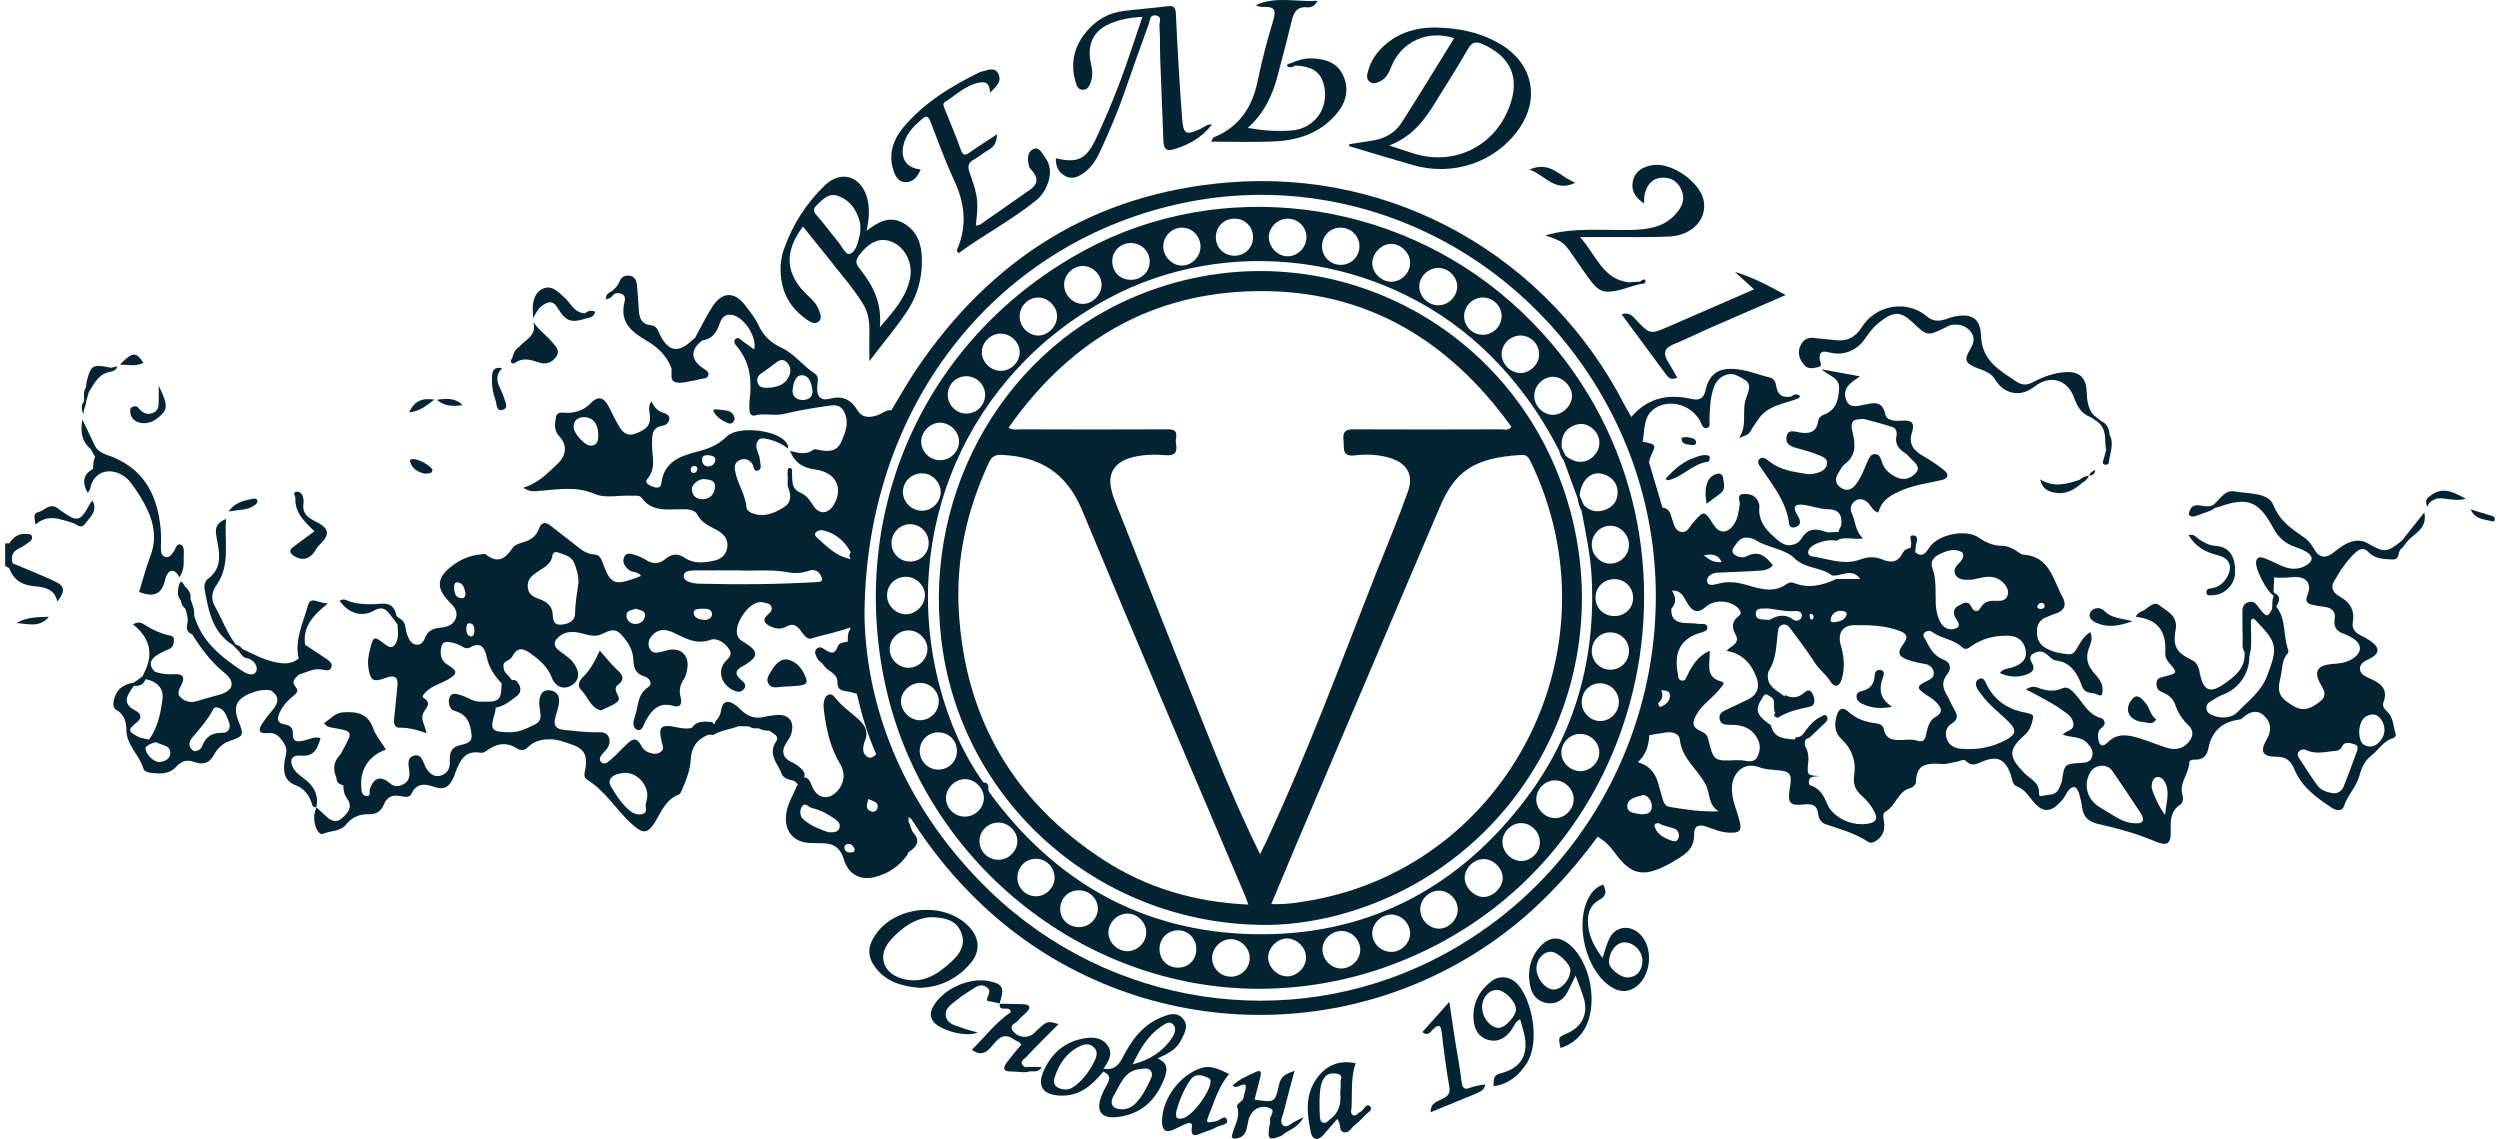 <?xml version="1.0" encoding="UTF-8"?> <!-- Creator: CorelDRAW 2019 (64-Bit) --> <svg xmlns="http://www.w3.org/2000/svg" xmlns:xlink="http://www.w3.org/1999/xlink" xml:space="preserve" width="180px" height="82px" style="shape-rendering:geometricPrecision; text-rendering:geometricPrecision; image-rendering:optimizeQuality; fill-rule:evenodd; clip-rule:evenodd" viewBox="0 0 180 82.34"> <defs> <style type="text/css"> <![CDATA[ .fil0 {fill:#052433} ]]> </style> </defs> <g id="Слой_x0020_1">  <g id="_1912276490496"> <path class="fil0" d="M0 39.28c0.1,0 0.2,0 0.3,0 0.32,0.47 -0.17,0.99 0.09,1.46 0.05,0.13 0.02,0.25 -0.09,0.34 -0.1,-0.06 -0.2,-0.11 -0.3,-0.17l0 -1.63z"></path> <path class="fil0" d="M56.74 32.6c0.57,0.13 1.14,0.33 1.7,-0.09 0.11,-0.08 0.36,0.02 0.54,0.05 0.6,0.09 1.14,0.08 1.45,-0.58 0.35,-0.76 0.64,-1.53 0.16,-2.32 -0.32,-0.5 -0.88,-0.35 -1.35,-0.28 -0.99,0.14 -1.98,0.32 -2.95,0.55 -0.7,0.16 -1.41,-0.08 -2.1,0.11 -0.25,0.06 -0.38,-0.16 -0.38,-0.42 0,-0.21 -0.02,-0.43 0.01,-0.65 0.17,-1.38 0.07,-2.7 -0.85,-3.84 -0.13,-0.16 -0.39,-0.43 -0.16,-0.63 0.23,-0.19 0.43,0.13 0.62,0.25 0.25,0.15 0.48,0.34 0.73,0.52 0.2,-0.97 -0.79,-2.42 -1.68,-2.51 -0.52,-0.06 -0.71,0.31 -0.85,0.71 -0.21,0.61 -0.55,1.05 -1.23,1.15 -0.22,0.05 -0.48,0.23 -0.52,-0.2 0.42,-0.75 0.79,-1.54 1.26,-2.26 0.71,-1.09 1.61,-1.1 2.39,-0.05 0.34,0.45 0.7,0.89 0.94,1.41 0.35,0.76 0.89,1.27 1.69,1.64 0.91,0.43 1.55,1.32 2.41,1.88 0.29,0.19 0.16,0.62 0.14,0.93 -0.05,0.67 0.24,1.03 0.9,0.86 0.94,-0.25 1.54,0.05 2.03,0.86 0.36,0.58 0.95,0.51 1.53,0.29 0.3,-0.12 0.55,-0.36 0.9,-0.32 0.24,0.33 0.04,0.63 -0.09,0.91 -1.24,2.81 -2.12,5.72 -2.49,8.77 -0.02,0.19 -0.09,0.37 -0.21,0.52 -0.05,0.04 -0.1,0.06 -0.14,0.08 -0.43,-0.79 -1.05,-1.35 -1.93,-1.58 -0.22,-0.06 -0.44,-0.03 -0.6,0.14 -0.12,0.13 -0.03,0.27 0.07,0.35 0.72,0.67 1.42,1.38 2.45,1.57l0 -0.06c0.08,0.06 0.14,0.14 0.18,0.25 0.16,0.79 -0.13,1.55 -0.1,2.34 0.03,0.77 0.05,1.56 0.07,2.34 -0.97,0.4 -2.02,0.57 -3.02,0.88 -0.3,0.09 -0.58,-0.35 -0.79,-0.63 -0.27,-0.36 -0.58,-0.48 -0.99,-0.24 -0.39,0.23 -0.78,0.16 -1.17,-0.02 -0.42,-0.21 -0.61,-0.47 -0.16,-0.85 0.16,-0.15 0.34,-0.3 0.25,-0.55 -0.11,-0.28 -0.38,-0.26 -0.61,-0.33 -0.91,-0.25 -2.17,1.59 -1.84,2.42 0.11,0.28 0.36,0.39 0.59,0.54 0.93,0.59 0.92,0.98 -0.05,1.56 -0.05,0.03 -0.1,0.05 -0.14,0.08 -0.5,0.25 -0.67,0.54 -0.17,0.98 0.2,0.17 0.47,0.38 0.24,0.68 -0.26,0.33 -0.58,0.2 -0.88,0.04 -0.76,-0.41 -1.01,-1.29 -0.56,-1.91 0.21,-0.29 0.66,-0.54 0.38,-0.97 -0.3,-0.48 -0.87,-0.88 -1.36,-0.71 -1.06,0.38 -1.85,-0.13 -2.7,-0.53 -0.57,-0.27 -1.11,-0.27 -1.55,0.24 -0.25,0.29 -0.32,0.65 -0.12,0.98 0.19,0.32 0.51,0.24 0.81,0.18 0.13,-0.03 0.26,-0.08 0.39,-0.11 1.02,-0.27 1.69,0.37 1.47,1.41 -0.04,0.24 -0.1,0.49 -0.24,0.69 -0.28,0.41 -0.35,0.82 -0.22,1.31 0.11,0.4 0.01,0.76 -0.52,0.61 -1.05,-0.31 -1.56,0.28 -2.01,1.07 -0.15,0.27 -0.25,0.78 -0.59,0.66 -0.42,-0.14 -0.31,-0.66 -0.18,-1 0.25,-0.71 0.15,-1.56 0.94,-2.08 0.39,-0.27 0.08,-0.69 -0.29,-0.8 -0.63,-0.19 -0.74,-0.61 -0.77,-1.17 -0.02,-0.56 -0.25,-1.06 -0.59,-1.5 -0.56,-0.74 -0.83,-0.81 -1.68,-0.38 -0.55,0.27 -1.07,0.03 -1.59,-0.08 -0.5,-0.11 -0.96,-0.12 -1.4,0.18 -0.54,0.38 -0.58,0.77 -0.04,1.16 0.37,0.27 0.77,0.51 1.03,0.91 0.43,0.64 0.35,1.22 -0.21,1.55 -0.56,0.32 -1.15,0.13 -1.43,-0.59 -0.31,-0.8 -0.89,-1.27 -1.54,-1.74 -0.49,-0.35 -0.92,-0.47 -1.27,0.18 -0.1,0.19 -0.28,0.32 -0.49,0.41 -0.47,0.33 -0.21,0.62 0.05,0.91 0.17,0.16 0.3,0.35 0.44,0.53 0.08,0.11 0.18,0.2 0.22,0.33 0.1,0.29 0.04,0.55 -0.26,0.67 -0.3,0.12 -0.5,-0.06 -0.64,-0.32 -0.09,-0.17 -0.02,-0.38 -0.13,-0.54 -0.51,-0.53 -0.9,-1.11 -1.07,-1.87 -0.12,-0.57 -0.35,-1.21 -1.21,-0.72 -0.32,0.19 -0.6,-0.13 -0.89,-0.23 -0.4,-0.13 -1.01,-0.35 -1.15,0.09 -0.13,0.39 -0.18,1.04 0.43,1.4 0.74,0.44 0.72,0.66 -0.06,1.1 -0.49,0.27 -1.06,0.41 -1.48,0.82 -0.12,0.13 -0.38,0.36 -0.23,0.45 0.66,0.41 0.19,0.72 0,1.11 -0.23,0.47 0.14,0.88 0.23,1.46 -0.67,-0.24 -1.29,-0.41 -1.96,-0.4 -0.41,0.01 -0.41,-0.42 -0.37,-0.76 0.08,-0.75 0.16,-1.5 0.23,-2.26 0.07,-0.68 -0.25,-0.8 -0.84,-0.58 -0.91,0.34 -1.12,0.21 -1.26,-0.74 -0.06,-0.4 -0.01,-0.8 0.09,-1.21 0.28,-1.11 0.28,-1.12 1.16,-0.44 0.44,0.34 0.65,0.11 0.8,-0.26 0.16,-0.38 0.06,-0.8 0.06,-1.21 -0.01,-0.21 -0.12,-0.53 0.32,-0.32 0.31,0.28 0.23,0.71 0.37,1.05 0.13,0.33 0.28,0.69 0.68,0.73 0.36,0.04 0.53,-0.27 0.64,-0.54 0.2,-0.51 0.61,-0.64 1.09,-0.69 0.48,-0.05 0.94,-0.19 1.11,-0.68 0.19,-0.51 -0.15,-0.87 -0.48,-1.2 -0.95,-0.96 -0.9,-1.73 0.16,-2.55 0.63,-0.49 1.34,-0.81 2.16,-0.87 0.1,-0.01 0.25,-0.07 0.31,-0.01 0.87,0.7 1.42,0.35 1.96,-0.46 0.16,-0.25 0.6,-0.35 0.93,-0.46 0.48,-0.16 0.79,-0.45 0.97,-0.92 0.18,-0.48 0.46,-0.54 0.86,-0.21 0.55,0.44 1.12,0.86 1.67,1.3 0.45,0.36 0.86,0.74 1.49,0.77 0.34,0.01 0.48,0.29 0.59,0.59 0.54,1.53 0.83,1.67 2.36,1.12 0.12,-0.04 0.24,-0.1 0.41,-0.16 -0.22,-0.34 -0.61,-0.23 -0.85,-0.42 -0.31,-0.24 -0.52,-0.55 -0.38,-0.91 0.16,-0.43 0.55,-0.26 0.84,-0.17 0.26,0.07 0.51,0.2 0.74,0.34 0.5,0.31 0.97,0.32 1.42,-0.07 0.45,-0.38 0.9,-0.42 1.41,-0.07 0.66,0.44 1.41,0.35 2.13,0.19 0.46,-0.1 0.83,-0.39 0.92,-0.92 0.1,-0.56 -0.17,-0.92 -0.62,-1.21 -0.55,-0.34 -1.2,-0.52 -1.55,-1.21 -0.2,-0.39 -0.8,-0.38 -1.27,-0.37 -1,0.02 -2.03,0.16 -2.74,-0.82 -0.17,-0.23 -0.51,-0.14 -0.78,-0.16 -0.89,-0.05 -1.83,0.22 -2.66,-0.14 -1.35,-0.58 -2.68,-0.3 -4.04,-0.2 -0.32,0.03 -0.65,0.06 -1.08,-0.24 1.09,-0.32 1.78,-1.07 2.51,-1.76 0.6,-0.57 0.68,-1.34 0.11,-1.93 -0.44,-0.46 -0.34,-0.98 -0.25,-1.45 0.09,-0.43 0.6,-0.25 0.92,-0.27 0.63,-0.05 1.17,-0.25 1.6,-0.71 0.53,-0.56 0.94,-0.39 1.27,0.22 0.25,0.47 0.47,0.97 0.75,1.44 0.26,0.45 0.61,0.78 1.2,0.55 0.57,-0.22 1.11,-0.47 1.05,-1.25 -0.03,-0.34 -0.16,-0.69 0.09,-1.08 0.21,0.39 0.45,0.7 0.86,0.82 0.2,0.06 0.45,0.16 0.45,0.41 0,0.28 -0.23,0.49 -0.46,0.52 -0.84,0.13 -0.78,0.72 -0.79,1.34 -0.02,0.84 0.33,1.72 -0.33,2.5 -0.26,0.31 0.13,0.47 0.36,0.57 0.26,0.1 0.59,0.16 0.64,-0.23 0.19,-1.6 1.41,-1.99 2.68,-2.32 0.77,-0.2 1.46,-0.48 2.05,-1.07 0.79,-0.79 3.53,-0.49 4.25,0.37 0.13,0.15 0.22,0.3 0.17,0.51 -0.43,-0.44 -1.83,-0.94 -2.09,-0.66 -0.46,0.48 0.05,1 0.07,1.5 0.01,0.26 0.18,0.61 -0.12,0.73 -0.34,0.15 -0.31,-0.27 -0.42,-0.45 -0.23,-0.34 -0.54,-0.45 -0.91,-0.3 -0.28,0.12 -0.42,0.35 -0.36,0.71 0.14,0.96 0.77,1.76 0.84,2.74 0.01,0.13 0.18,0.29 0.31,0.35 0.86,0.39 1.64,0.08 2.37,-0.37 0.56,-0.34 0.56,-0.84 0.34,-1.41 -0.09,-0.22 -0.03,-0.49 -0.04,-0.73 0.1,-0.03 0.05,-0.2 0.1,-0.29 0.03,-0.02 0.06,-0.04 0.1,-0.05 0.03,0 0.07,0.01 0.11,0.03 0.02,0.53 -0.04,1.11 0.58,1.37 0.45,0.19 0.7,0.54 0.95,0.94 0.42,0.67 1.07,0.63 1.48,-0.04 0.73,-1.21 0.17,-2.37 -1.33,-2.56 -0.91,-0.12 -1.5,-0.52 -1.83,-1.35zm-14.96 -2.44c0.69,-0.02 1.07,0.44 1.1,1.22 0.01,0.38 -0.01,0.81 -0.53,0.84 -0.43,0.02 -1.25,-0.88 -1.25,-1.35 0,-0.52 0.35,-0.68 0.68,-0.71zm16.59 -1.88c0.01,0.46 -0.32,0.64 -0.73,0.64 -0.41,-0.01 -0.75,-0.25 -0.71,-0.71 0.04,-0.44 0.18,-1.07 0.64,-1.08 0.57,-0.02 0.73,0.59 0.8,1.15zm-3.21 -0.24c-0.31,0 -0.64,0 -0.75,-0.35 -0.13,-0.37 0.09,-0.6 0.39,-0.79 0.27,-0.17 0.53,-0.38 0.78,-0.57 0.27,-0.2 0.56,-0.45 0.87,-0.19 0.35,0.28 0.4,0.71 0.2,1.11 -0.3,0.6 -0.88,0.75 -1.49,0.79zm-5.11 5.89c-0.05,0.16 -0.13,0.27 -0.28,0.26 -0.16,0 -0.21,-0.12 -0.2,-0.27 0.01,-0.15 0.12,-0.24 0.26,-0.23 0.15,0 0.22,0.11 0.22,0.24zm0.8 -1.02c0.22,0.04 0.52,0.06 0.49,0.38 -0.03,0.26 -0.25,0.43 -0.52,0.43 -0.29,-0.01 -0.43,-0.21 -0.44,-0.48 0,-0.3 0.22,-0.34 0.47,-0.33zm-0.38 1.73c0.59,0.02 0.89,0.15 0.85,0.57 -0.04,0.52 -0.34,0.87 -0.88,0.88 -0.46,0.01 -0.78,-0.24 -0.79,-0.74 -0.01,-0.37 0.55,-0.72 0.82,-0.71zm-0.12 9.37c0.32,0 0.69,-0.02 0.75,0.33 0.04,0.29 -0.22,0.49 -0.54,0.48 -0.34,-0.01 -0.72,-0.13 -0.78,-0.46 -0.06,-0.36 0.34,-0.32 0.57,-0.35zm-4.77 0c0.3,0.11 0.7,0.11 0.68,0.49 -0.02,0.38 -0.35,0.63 -0.73,0.61 -0.35,-0.02 -0.63,-0.29 -0.61,-0.64 0.02,-0.37 0.42,-0.35 0.66,-0.46zm7.48 -2.77c1.04,0.06 2.31,-0.1 3.58,0.14 0.46,0.09 0.96,0.06 1.44,-0.11 0.36,-0.13 0.7,-0.04 0.89,0.34 0.13,0.24 0.18,0.45 -0.23,0.47 -2.85,0.17 -5.7,0.19 -8.54,0.12 -0.45,-0.01 -1.16,-0.13 -1.14,-0.56 0.03,-0.48 0.73,-0.39 1.17,-0.4 0.87,-0.01 1.73,0 2.83,0zm-19.13 4.32c-0.02,0.22 -0.03,0.48 -0.27,0.45 -0.28,-0.04 -0.32,-0.34 -0.32,-0.58 0,-0.15 0.05,-0.38 0.23,-0.37 0.3,0.01 0.34,0.28 0.36,0.5zm-0.66 -2.74c0.03,0.26 -0.05,0.45 -0.28,0.43 -0.42,-0.02 -0.5,-0.36 -0.53,-0.69 -0.02,-0.22 0.01,-0.51 0.3,-0.45 0.36,0.07 0.44,0.43 0.51,0.71zm8.18 -0.7c-0.11,0.75 -0.23,1.49 -0.25,2.25 -0.02,0.55 -0.48,0.74 -0.98,0.79 -0.56,0.05 -0.61,-0.33 -0.63,-0.73 -0.04,-0.64 -0.45,-0.94 -1,-1.13 -0.42,-0.15 -0.79,-0.34 -0.81,-0.89 -0.02,-0.52 0.27,-0.77 0.65,-1.03 0.46,-0.33 1.06,-0.55 1.14,-1.25 0.03,-0.18 0.22,-0.26 0.39,-0.19 0.44,0.17 0.97,0.24 1.18,0.76 0.18,0.45 0.32,0.92 0.31,1.42z"></path> <path class="fil0" d="M119.82 36.7c0.54,0.05 0.57,0.48 0.71,0.86 0.12,0.35 0.2,0.8 0.62,0.89 0.46,0.1 0.62,-0.35 0.86,-0.63 0.8,-0.94 0.84,-0.94 1.5,0.11 0.41,0.66 1.01,0.67 1.47,-0.01 0.3,-0.43 0.35,-0.95 0.43,-1.46 0.03,-0.26 -0.27,-0.73 0.3,-0.75 0.46,-0.01 0.87,0.12 1.05,0.6 0.04,0.1 0.08,0.21 0.07,0.31 -0.1,0.94 0.37,1.6 1.03,2.17 0.46,0.42 0.92,0.85 1.62,0.5 0.24,-0.09 0.35,-0.31 0.49,-0.5 0.5,-0.7 1.13,-0.53 1.78,-0.3 0.26,0.13 0.54,0.01 0.8,0.1 0.16,0.23 -0.07,0.35 -0.15,0.51 -0.56,-0.17 -1.67,0.16 -1.96,0.58 -0.2,0.3 -0.04,0.52 0.22,0.55 1.15,0.17 2.28,0.66 3.46,0.22 0.54,-0.2 1.05,-0.22 1.57,-0.01 0.63,0.26 1.15,0.25 1.49,-0.45 0.12,-0.23 0.35,-0.33 0.59,-0.39 0.32,-0.1 0.19,0.25 0.33,0.33 0.53,0.42 0.77,0.02 1.02,-0.35 0.61,-0.94 2.64,-1.37 3.59,-0.7 0.5,0.36 1.03,0.57 1.65,0.58 0.36,0 0.68,0.15 0.99,0.33 0.19,0.11 0.37,0.3 0.57,0.31 1.9,0.13 2.13,1.8 2.82,3.05 0.34,0.61 0.12,1.03 -0.55,1.23 -0.18,0.05 -0.35,0.14 -0.53,0.21 -0.45,0.15 -0.73,0.44 -0.76,0.94 -0.04,0.51 0.09,0.98 0.55,1.27 0.51,0.33 1.1,0.44 1.7,0.5 0.39,0.04 0.52,-0.24 0.67,-0.49 0.25,-0.41 0.47,-0.84 0.93,-1.11 0.21,0.44 0.04,0.8 -0.09,1.14 -0.27,0.69 -0.12,1.27 0.36,1.8 0.13,0.13 0.24,0.29 0.35,0.44 0.24,0.33 0.33,0.69 0.24,1.08 -0.05,0.2 -0.24,0.11 -0.33,0.06 -0.38,-0.21 -0.91,0.03 -1.15,-0.66 -0.3,-0.83 -0.76,-1.69 -1.88,-1.81 -0.25,-0.03 -0.48,-0.33 -0.72,-0.5 -0.31,-0.21 -0.62,-0.18 -0.92,0.02 -0.31,0.2 -0.2,0.43 -0.05,0.7 0.23,0.43 -0.03,0.66 -0.4,0.79 -0.64,0.24 -1.28,0.2 -1.94,-0.1 0.23,-0.35 0.62,-0.31 0.93,-0.42 0.58,-0.21 1.05,-0.52 0.93,-1.23 -0.12,-0.69 -0.6,-1.03 -1.26,-1.05 -0.97,-0.02 -1.9,0.2 -2.69,0.77 -0.27,0.21 -0.45,0.26 -0.69,0.03 -0.6,-0.55 -1.45,-0.59 -2.09,-1.05 -0.2,-0.15 -0.43,-0.12 -0.6,0.05 -0.16,0.18 0.02,0.35 0.1,0.51 0.3,0.58 0.59,1.15 1.27,1.41 0.52,0.19 0.63,0.65 0.3,1.05 -0.44,0.55 -0.35,1.02 -0.02,1.55 0.18,0.3 0.3,0.64 0.48,0.94 0.26,0.44 0.39,0.78 -0.18,1.12 -0.35,0.21 -0.48,0.66 -0.32,1.09 0.17,0.46 0.53,0.66 1,0.7 1.17,0.11 2.27,-0.09 3.3,-0.65 0.69,-0.38 0.76,-0.68 0.21,-1.25 -0.64,-0.66 -1.41,-1.2 -1.96,-1.95 -0.12,-0.18 -0.28,-0.34 -0.37,-0.53 -0.11,-0.23 -0.14,-0.5 0.13,-0.65 0.31,-0.17 0.42,0.09 0.53,0.32 0.51,1.07 1.35,1.73 2.5,2.03 0.33,0.08 0.93,0.13 0.9,0.37 -0.05,0.44 -0.21,0.96 -0.58,1.29 -1.24,1.1 -1.23,1.6 -0.01,2.82 0.41,0.41 1.09,0.67 1.01,1.45 -0.02,0.21 0.2,0.18 0.3,0.15 0.38,-0.1 0.84,-0.01 1.09,-0.41 0.11,-0.18 0.17,-0.39 0.26,-0.59 0.24,0.18 0.29,0.47 0.41,0.71 -0.19,0.4 -0.44,0.72 -0.79,1.01 -0.61,0.52 -1.1,0.33 -1.55,-0.15 -0.42,-0.45 -0.69,-1.02 -1.34,-1.26 -0.31,-0.11 -0.32,-0.54 -0.42,-0.84 -0.4,-1.12 -0.98,-1.39 -2.05,-0.94 -0.4,0.17 -0.78,0.39 -1.18,-0.04 -0.18,-0.18 -0.47,0.03 -0.7,0.06 -0.33,0.04 -0.65,0.17 -0.96,0.16 -1.01,-0.06 -1.97,-0.12 -1.96,1.33 0,0.13 -0.23,0.36 -0.38,0.4 -0.94,0.22 -1.06,1.29 -1.82,1.71 -0.27,0.14 -0.13,0.56 -0.1,0.84 0.05,0.55 -0.12,0.96 -0.57,1.26 -0.19,0.13 -0.39,0.22 -0.6,0.08 -0.93,-0.62 -2,-0.91 -3.04,-1.26 -0.34,-0.12 -0.52,-0.38 -0.56,-0.74 -0.06,-0.63 -0.43,-0.77 -1.02,-0.7 -1.03,0.12 -1.2,-0.1 -1.04,-1.12 0.19,-1.14 0.08,-1.28 -1.06,-1.37 -0.4,-0.03 -0.78,-0.06 -1.18,-0.21 -0.99,-0.38 -1.85,0.32 -1.93,1.38 -0.07,0.9 0.33,1.67 0.54,2.49 0.19,0.74 0.03,0.9 -0.74,0.87 -0.58,-0.02 -1.11,-0.24 -1.64,-0.43 -0.59,-0.2 -0.92,-0.06 -0.9,0.59 0.01,0.77 -0.39,1.26 -1.02,1.63 -0.3,0.18 -0.6,0.38 -0.91,0.54 -1.77,0.92 -2.65,0.72 -3.81,-0.88 -0.34,-0.47 -0.73,-0.88 -1.24,-1.15 -0.13,-0.19 -0.04,-0.37 0.06,-0.53 0.99,-1.52 1.89,-3.09 2.6,-4.77 0.05,-0.1 0.15,-0.15 0.26,-0.17l0.03 0 -0.04 0.07c0.75,0.22 1.23,0.71 1.45,1.45 0.11,0.39 0.22,0.78 0.33,1.17 0.08,0.27 0.18,0.56 0.47,0.61 1.18,0.2 2.36,0.38 3.61,0.33 -0.79,-0.44 -0.62,-1.3 -0.95,-1.92 -0.58,-1.12 -1.74,-1.9 -1.88,-3.3 -0.04,-0.38 -0.5,-0.54 -0.92,-0.49 -0.43,0.06 -0.85,0.13 -1.28,0.2l-0.01 0.04 -0.04 -0.02c-0.2,-0.85 0.27,-1.55 0.51,-2.3l0.17 -0.03 0 0.02c0.04,0.09 0.12,0.26 0.13,0.26 0.38,-0.13 0.7,-0.36 0.73,-0.78 0.03,-0.43 -0.33,-0.41 -0.63,-0.43l-0.13 -0.18c0.23,-1.77 0.57,-3.52 0.55,-5.31 0,-0.16 0.06,-0.32 0.21,-0.42 0.03,0.05 0.07,0.1 0.1,0.14 0,0.59 0.34,0.86 0.95,0.9 0.32,0.02 0.65,0.01 0.97,0.06 0.24,0.04 0.64,-0.09 0.69,0.24 0.04,0.3 -0.36,0.36 -0.58,0.43 -1.58,0.5 -1.79,1.69 -1.57,2.87 0.04,0.21 0,0.55 0.33,0.57 0.26,0.02 0.3,-0.27 0.4,-0.45 0.36,-0.71 0.77,-1.36 1.59,-1.71 0,0.18 0,0.3 -0.01,0.43 -0.04,0.74 -0.19,1.5 0.81,1.78 0.38,0.1 0.11,0.31 -0.01,0.47 -0.51,0.7 -1.29,1.13 -1.73,1.9 -0.33,0.58 -0.38,0.93 0.27,1.22 0.25,0.11 0.47,0.24 0.55,0.55 0.4,1.63 0.41,1.63 2.05,1.56 0.14,0 0.28,0 0.41,0.01 0.42,0.05 0.87,0.24 1.13,-0.31 0.28,-0.59 0.14,-1.13 -0.25,-1.6 -0.47,-0.57 -1.14,-0.67 -1.84,-0.66 -0.29,0 -0.56,-0.03 -0.65,-0.36 -0.1,-0.35 0.09,-0.55 0.39,-0.69 0.55,-0.25 1.09,-0.51 1.62,-0.77 0.72,-0.34 0.9,-0.93 0.63,-1.63 -0.38,-0.98 -1.02,-1.71 -2.16,-1.89 0.32,-0.37 1.04,-0.53 0.64,-1.22 -0.28,-0.5 -0.24,-0.93 0.23,-1.29 0.19,-0.14 0.2,-0.28 0.06,-0.48 -0.47,-0.64 -1.74,-0.78 -2.35,-0.25 -0.63,0.56 -1,0.48 -1.45,-0.28 -0.24,-0.42 -0.45,-0.9 -1.07,-0.83l-0.01 0.05c-0.04,-0.04 -0.09,-0.09 -0.13,-0.13 -0.36,-0.97 -0.19,-1.99 -0.36,-2.98 -0.13,-0.69 -0.19,-1.4 -0.31,-2.1 -0.05,-0.29 -0.11,-0.59 0.12,-0.85zm27.32 7.33c-0.11,-0.03 -0.24,-0.04 -0.21,-0.19 0.02,-0.15 0.13,-0.23 0.27,-0.25 0.17,-0.02 0.26,0.09 0.25,0.24 -0.02,0.17 -0.18,0.19 -0.31,0.2zm-4.93 -2.12c0.18,-0.04 0.53,-0.12 0.87,-0.18 0.58,-0.1 1.08,0.04 1.47,0.5 0.2,0.24 0.33,0.51 0.22,0.82 -0.11,0.35 -0.42,0.4 -0.73,0.39 -0.5,-0.02 -0.95,-0.01 -1.24,0.53 -0.17,0.32 -0.48,0.25 -0.63,-0.07 -0.26,-0.55 -0.62,-0.28 -0.94,-0.11 -0.32,0.16 -0.43,0.44 -0.26,0.82 0.12,0.25 0.52,0.62 0.08,0.81 -0.44,0.2 -0.91,0.02 -1.16,-0.48 -0.2,-0.39 -0.28,-0.81 -0.31,-1.25 -0.04,-0.89 0.07,-1.79 -0.26,-2.66 -0.16,-0.44 0.15,-0.78 0.55,-0.97 0.5,-0.24 1.04,-0.43 1.56,-0.16 0.21,0.1 0.17,0.45 -0.06,0.7 -0.26,0.26 -0.59,0.57 -0.36,0.97 0.22,0.37 0.65,0.36 1.2,0.34zm-11.61 2.48c0.12,0.04 0.15,0.13 0.14,0.24 0,0.13 -0.1,0.2 -0.19,0.14 -0.07,-0.03 -0.08,-0.17 -0.09,-0.26 0,-0.06 0.03,-0.16 0.14,-0.12zm2.04 -0.23c0.26,-0.01 0.54,0.07 0.5,0.24 -0.09,0.42 -0.48,0.53 -0.86,0.58 -0.17,0.03 -0.35,-0.02 -0.29,-0.26 0.09,-0.35 0.35,-0.53 0.65,-0.56zm-8.54 -3.52c-0.54,0.05 -0.9,-0.16 -1.29,-0.5 0.56,-0.08 1.01,-0.11 1.29,0.5zm3.33 3.35c0.65,0.07 1.31,0.24 1.99,0.19 0.25,-0.02 0.54,0.08 0.47,0.4 -0.06,0.28 -0.41,0.37 -0.6,0.23 -0.58,-0.44 -1.12,-0.34 -1.68,-0.02 -0.04,0.03 -0.11,0.02 -0.16,0.02 -0.35,-0.05 -0.88,0.07 -0.88,-0.44 0,-0.49 0.5,-0.34 0.86,-0.38zm4.96 -2.13c-1.01,0.47 -2.03,0.72 -3.12,0.27 -0.13,-0.05 -0.35,0 -0.46,0.09 -0.89,0.64 -1.82,0.39 -2.73,0.12 -0.74,-0.22 -1.45,-0.36 -2.23,-0.14 -0.26,0.07 -0.76,0.22 -0.8,-0.18 -0.04,-0.38 0.37,-0.61 0.81,-0.62 0.95,-0.03 1.89,-0.08 2.84,-0.13 0.4,-0.02 0.81,-0.06 1.11,-0.4 -0.5,-0.61 -1,-1.12 -1.89,-0.66 -0.28,0.15 -0.64,0.09 -0.92,-0.14 -0.17,-0.15 -0.14,-0.35 -0.02,-0.51 0.24,-0.32 0.45,-0.72 0.94,-0.69 0.21,0.01 0.44,0.06 0.62,0.17 0.88,0.56 2.11,0.64 2.79,1.29 0.83,0.82 1.94,0.65 2.75,1.27 0.66,0.12 1.4,-0.61 2.04,0.26l-1.73 0zm-0.31 -0.26c0.01,0.01 0.02,0.01 0.03,0.02l-0.03 -0.02zm-4.59 6.93c0.55,-0.82 0.55,-1.78 0.66,-2.71 0.03,-0.24 0.03,-0.52 0.29,-0.63 0.32,-0.14 0.52,0.11 0.68,0.32 0.58,0.78 1.17,1.56 1.7,2.38 0.33,0.53 0.85,0.88 1.18,1.43 0.21,0.35 0.6,0.4 0.78,-0.21 0.25,-0.85 0.17,-1.65 -0.07,-2.47 -0.24,-0.84 0.12,-1.43 0.97,-1.44 1.1,-0.01 2.22,0.01 3.28,0.41 0.59,0.22 0.62,0.49 0.27,0.96 -0.46,0.61 -0.36,0.89 0.34,1.14 0.41,0.14 0.84,0.23 1.26,0.3 0.35,0.06 0.55,0.3 0.6,0.59 0.07,0.33 -0.2,0.5 -0.49,0.64 -0.77,0.37 -0.77,0.51 -0.06,0.99 0.25,0.17 0.52,0.31 0.72,0.53 0.33,0.35 0.6,0.7 -0.05,1.08 -0.44,0.25 -0.57,0.77 -0.67,1.26 -0.07,0.35 -0.17,0.6 -0.65,0.45 -0.32,-0.11 -0.7,-0.07 -1.05,-0.05 -0.63,0.02 -1.2,0.01 -1.36,-0.8 -0.05,-0.3 -0.36,-0.39 -0.64,-0.42 -0.72,-0.08 -1.35,-0.32 -1.9,-0.81 -0.42,-0.39 -0.73,-0.25 -0.87,0.29 -0.16,0.63 -0.17,1.19 0.38,1.7 0.72,0.69 1.05,1.58 0.89,2.59 -0.1,0.63 0.09,1.09 0.57,1.5 0.39,0.34 0.71,0.75 0.93,1.22 0.2,0.43 0.06,0.66 -0.39,0.76 -1.16,0.26 -2.63,-0.35 -3.08,-1.45 -0.27,-0.66 -0.59,-1.14 -1.28,-1.33 -0.14,-0.72 0.41,-0.58 0.74,-0.64 -0.9,-0.06 -0.9,-0.06 -0.81,-0.98 0.03,-0.35 0.02,-0.71 -0.15,-1.03 -0.16,-0.31 -0.13,-0.57 0.1,-0.82 0.31,-0.41 0.75,-0.7 1.08,-1.21 -0.5,0.17 -0.76,0.51 -1.02,0.84 -0.23,0.3 -0.47,0.6 -0.92,0.56 -0.75,-0.06 -1.55,-0.04 -1.79,-1.02 -0.02,-0.07 -0.12,-0.1 -0.19,-0.15 -0.91,-0.68 -0.97,-1.03 -0.36,-1.95 0.17,-0.27 0.3,-0.1 0.46,-0.02 0.55,0.26 0.18,0.83 0.39,1.2 0.16,0.09 0.33,0.1 0.47,0.02 0.54,-0.33 1.14,-0.49 1.76,-0.61 0.24,-0.04 0.38,-0.23 0.28,-0.48 -0.1,-0.27 -0.3,-0.17 -0.48,-0.09 -0.46,0.22 -0.92,0.3 -1.37,-0.05 -0.61,-0.45 -1.4,-0.78 -1.13,-1.79zm-7.92 10.99c0.33,0.21 0.77,0.25 1.16,0.41 0.24,0.1 0.35,0.43 0.23,0.71 -0.11,0.27 -0.37,0.18 -0.56,0.11 -0.46,-0.18 -0.9,-0.39 -1.11,-0.89 -0.1,-0.23 -0.05,-0.36 0.28,-0.34zm-1.29 -0.65c-0.4,-0.08 -1.04,-0.06 -1,-0.63 0.03,-0.52 0.7,-0.64 1.12,-0.75 0.25,-0.06 0.64,0.32 0.65,0.77 0.02,0.53 -0.32,0.61 -0.77,0.61z"></path> <path class="fil0" d="M118.04 55.1c-0.77,1.91 -1.84,3.66 -2.91,5.4 -1.94,2.63 -4.14,5.01 -6.77,6.99 -11.4,8.57 -27.36,7.7 -37.73,-2.07 -1.98,-1.86 -3.67,-3.94 -5.13,-6.23 -0.17,-0.1 -0.33,-0.21 -0.43,-0.38 -0.86,-1.39 -1.55,-2.87 -2.14,-4.39 -0.6,-1.37 -1.02,-2.79 -1.35,-4.25 -0.32,-1.27 -0.52,-2.56 -0.66,-3.87 0,-0.28 -0.01,-0.57 0.19,-0.81 -0.2,-1.69 -0.1,-3.38 0.02,-5.07 -0.11,-0.16 -0.13,-0.32 0.01,-0.48 0.4,-2.84 1.03,-5.61 2.13,-8.27 0.27,-0.67 0.67,-1.29 0.8,-2.01 0.59,-0.97 1.15,-1.97 1.78,-2.91 5.41,-8.04 12.86,-12.77 22.58,-13.56 11.98,-0.98 23.14,5.37 28.66,16.11 0.15,0.29 0.32,0.56 0.48,0.84 0.52,0.49 0.62,1.16 0.82,1.8l0 -0.01c0.47,0.4 0.39,0.97 0.46,1.49 0.33,1.1 0.65,2.19 0.97,3.28 0.32,2 0.55,4 0.69,6.01 0.28,0.44 0.33,0.87 -0.04,1.29 -0.2,1 -0.11,2.03 -0.26,3.04 -0.14,0.96 -0.32,1.91 -0.48,2.87 0.18,0.38 0.06,0.68 -0.23,0.95 -0.21,0.76 -0.42,1.52 -0.63,2.29 -0.04,0.75 -0.25,1.43 -0.83,1.95zm-55.91 -10.5c0,-15.05 9.29,-26.83 22.6,-29.83 11.67,-2.64 23.84,2.53 30.37,13.25 8.85,14.52 3.35,33.73 -11.84,41.37 -10.55,5.3 -23.37,3.36 -31.98,-4.88 -6.05,-5.79 -9,-12.94 -9.15,-19.91z"></path> <path class="fil0" d="M149.1 57.24c-0.48,-0.04 -0.38,-0.41 -0.41,-0.71 0.19,-1.3 0.19,-1.3 1.36,-1.37 0.36,-0.02 0.73,-0.04 0.84,-0.49 0.1,-0.39 -0.1,-0.66 -0.35,-0.94 -0.46,-0.51 -1.15,-0.38 -1.78,-0.62 0.26,-0.3 0.84,-0.29 0.77,-0.8 -0.06,-0.48 -0.47,-0.72 -0.81,-0.97 -0.39,-0.29 -0.82,-0.53 -1.25,-0.77 -0.41,-0.24 -0.84,-0.45 -1.37,-0.73 0.34,-0.22 0.62,-0.22 0.85,-0.13 0.6,0.24 1.16,0.33 1.79,0.05 0.39,-0.17 0.69,0.17 0.96,0.47 0.55,0.61 0.9,1.42 1.81,1.68 0.25,0.07 0.45,0.43 0.07,0.7 -0.26,0.19 -0.29,0.45 -0.26,0.73 0.04,0.49 0.26,0.77 0.69,0.33 0.72,-0.71 1.51,-0.54 2.31,-0.29 0.65,0.2 1.28,0.47 1.92,0.67 0.51,0.16 1.03,0.16 1.46,-0.23 0.47,-0.43 0.62,-0.94 0.12,-1.41 -0.45,-0.43 -0.74,-0.92 -0.94,-1.49 -0.14,-0.44 -0.51,-0.7 -0.92,-0.87 -0.33,-0.13 -0.45,-0.35 -0.42,-0.69 0.03,-0.37 0.33,-0.38 0.59,-0.45 0.95,-0.25 0.96,-0.25 0.28,-1.03 -0.16,-0.2 -0.25,-0.4 -0.24,-0.67 0.1,-1.61 -0.56,-2.44 -2.11,-2.61 0.07,-0.28 0.33,-0.36 0.53,-0.46 0.36,-0.19 0.76,-0.7 1.13,-0.4 0.55,0.45 1.39,0.73 1.2,1.81 -0.22,1.21 0.09,1.64 1.18,2.17 0.46,0.23 0.51,0.66 0.6,1.08 0.25,1.14 0.73,1.34 1.7,0.66 0.81,-0.56 1.61,-1.16 1.5,-2.33 -0.16,-0.32 0.02,-0.68 -0.13,-1 -0.01,-0.64 -0.03,-1.28 -0.02,-1.92 0,-0.31 0.1,-0.59 0.45,-0.68 0.35,-0.1 0.53,0.11 0.72,0.37 0.55,0.75 0.67,0.75 0.98,0.12 0.05,-0.15 0.14,-0.24 0.29,-0.21l0 0.04c0.75,0.91 0.49,2.11 0.87,3.13 0.02,0.07 0.02,0.18 -0.01,0.23 -0.47,0.49 -0.4,1.15 -0.54,1.73 -0.29,1.15 -0.07,1.51 0.94,2.11 0.76,0.45 1.34,0.12 1.92,-0.34 0.58,-0.45 0.23,-0.87 -0.02,-1.34 -0.44,-0.84 -0.15,-1.27 0.84,-1.36 0.51,-0.04 1.02,-0.07 1.49,-0.36 0.76,-0.47 0.76,-1.09 -0.02,-1.55 -0.16,-0.09 -0.33,-0.19 -0.51,-0.25 -0.52,-0.17 -0.83,-0.46 -0.73,-1.07 0.1,-0.58 -0.22,-0.85 -0.77,-0.91 -0.29,-0.03 -0.58,-0.09 -0.87,-0.15 -0.44,-0.1 -0.48,-0.34 -0.32,-0.73 0.33,-0.77 -0.08,-1.32 -0.96,-1.27 -0.48,0.03 -0.96,0.09 -1.45,0.02 -0.22,0.31 -0.14,0.64 -0.05,0.96 0.01,0.06 0.03,0.11 0.04,0.16 0.03,0.03 0.05,0.06 0.07,0.1 -0.02,0.04 -0.05,0.08 -0.09,0.11 -0.49,-0.25 -1.37,-1.95 -1.28,-2.47 0.06,-0.34 0.31,-0.35 0.56,-0.26 0.42,0.16 0.84,0.36 1.26,0.56 0.6,0.27 1.21,0.32 1.79,-0.02 0.53,-0.31 0.54,-0.66 0.03,-0.98 -0.25,-0.15 -0.54,-0.26 -0.82,-0.36 -0.7,-0.23 -1.21,-0.68 -1.56,-1.33 -1.07,-2 -1.86,-2.31 -3.96,-1.56 -0.08,0.03 -0.16,0.03 -0.24,0.05 -0.11,-0.11 -0.1,-0.22 0,-0.33 0.4,-0.39 0.73,-0.96 1.39,-0.84 1,0.18 2.42,0.06 2.8,0.98 0.49,1.21 1.35,1.74 2.27,2.38 0.28,0.2 0.5,0.51 0.68,0.81 0.41,0.71 0.89,0.66 1.46,0.2 0.38,-0.3 0.78,-0.6 1.25,-0.74 0.4,-0.12 0.79,-0.09 1.18,0.13 1.21,0.69 1.35,0.67 2.45,-0.2 0.19,-0.03 0.28,0.05 0.24,0.24 -0.09,0.11 -0.15,0.25 -0.26,0.32 -0.32,0.19 -0.08,0.82 -0.65,0.8 -0.63,-0.03 -1.27,-0.03 -1.73,-0.52 -0.34,-0.36 -0.62,-0.27 -0.92,-0.01 -0.67,0.6 -1.16,1.36 -1.6,2.14 -0.28,0.5 0.05,0.86 0.44,1.08 0.77,0.42 1.08,1 0.93,1.87 -0.08,0.43 0.17,0.71 0.54,0.91 0.24,0.13 0.48,0.24 0.71,0.4 0.75,0.51 0.72,0.95 -0.1,1.34 -0.31,0.15 -0.62,0.3 -0.63,0.67 -0.01,0.38 0.34,0.55 0.62,0.68 0.81,0.35 1.47,0.74 1.07,1.8 -0.09,0.24 0.08,0.45 0.28,0.64 0.46,0.43 0.43,1.06 0.61,1.61 0.04,0.14 -0.05,0.27 -0.19,0.31 -0.7,0.2 -1.04,0.85 -1.57,1.26 -0.46,0.36 -0.7,0.85 -0.85,1.43 -0.21,0.81 -0.86,1.41 -1.13,2.23 -0.14,0.42 -0.6,0.3 -0.91,0.09 -1.09,-0.72 -2.15,-1.5 -2.67,-2.75 -0.26,-0.65 -0.61,-0.92 -1.31,-0.92 -0.98,0 -1.2,-0.37 -0.72,-1.2 0.4,-0.67 0.37,-1.27 -0.17,-1.77 -0.52,-0.48 -1.08,-0.28 -1.57,0.19 -0.08,0.09 -0.25,0.1 -0.38,0.12 -1.16,0.2 -1.83,0.89 -2.06,2.02 -0.11,0.55 -0.38,0.88 -0.99,0.85 -0.16,-0.01 -0.4,0.04 -0.4,0.19 -0.01,0.82 -0.74,1.47 -0.5,2.32 0.08,0.3 0.06,0.6 -0.16,0.75 -0.7,0.47 -0.7,1.14 -0.68,1.86 0.03,1.04 -0.27,1.16 -1.23,0.75 -1.29,-0.55 -2.66,-0.91 -4.03,-1.22 -0.69,-0.16 -1.04,-0.49 -1.14,-1.16 -0.05,-0.32 -0.11,-0.64 -0.2,-0.95 -0.16,-0.57 -0.42,-0.8 -0.87,-0.22zm7.06 1.68c-0.49,-0.67 -0.72,-1.24 -0.93,-1.81 -0.12,-0.34 0.03,-0.85 0.29,-0.92 0.37,-0.1 0.63,0.26 0.75,0.67 0.18,0.64 -0.04,1.23 -0.11,2.06zm-2.13 0.6c-0.52,0 -0.95,-0.18 -1.35,-0.41 -0.4,-0.22 -0.78,-0.48 -1.18,-0.71 -0.96,-0.55 -1.28,-1.6 -0.77,-2.53 0.33,-0.61 1.23,-0.69 1.61,-0.14 0.69,1.01 1.38,2.02 2.04,3.04 0.29,0.44 0.28,0.79 -0.35,0.75zm16.16 -6.69c0.06,-0.53 0.21,-1.08 0.92,-1.17 0.47,-0.07 0.92,0.53 0.91,1.13 -0.01,0.61 -0.57,1.24 -1.1,1.18 -0.64,-0.06 -0.71,-0.55 -0.73,-1.14zm-1.92 4.52c-0.42,-0.09 -0.83,-0.2 -1.08,-0.54 -0.46,-0.63 -0.89,-1.29 -1.31,-1.95 -0.1,-0.15 -0.2,-0.34 -0.05,-0.52 0.14,-0.16 0.34,-0.2 0.52,-0.11 0.63,0.29 1.26,0.16 1.9,0.08 0.29,-0.03 0.55,0 0.72,-0.37 0.17,-0.35 0.6,-0.22 0.88,-0.13 0.38,0.12 0.19,0.46 0.11,0.69 -0.28,0.79 -0.58,1.57 -0.88,2.34 -0.15,0.37 -0.44,0.54 -0.81,0.51zm-5.89 -12.52c0.17,-0.22 0.26,-0.03 0.37,0.07 1.54,1.58 1.57,1.91 0.78,3.97 -0.42,1.13 -1.36,1.8 -2.13,2.61 -0.42,0.43 -1.13,0.49 -1.77,0.25 -0.23,-0.08 -0.44,-0.21 -0.48,-0.49 -0.04,-0.3 0.15,-0.45 0.37,-0.57 0.25,-0.15 0.5,-0.33 0.78,-0.43 1.17,-0.42 1.96,-1.53 1.95,-2.79 0.19,-0.86 -0.04,-1.75 0.13,-2.62z"></path> <path class="fil0" d="M23.95 56.25c-0.23,-0.57 -0.25,-1.1 0.19,-1.59 0.13,-0.13 0.21,-0.31 0.3,-0.48 0.71,-1.31 0.71,-1.31 -0.75,-1.56 -0.23,-0.04 -0.49,-0.08 -0.63,-0.35 0.45,-0.26 0.76,-0.73 1.37,-0.77 0.99,-0.06 1.79,0.06 2.18,1.16 0.2,0.55 0.61,1.02 0.92,1.53 -1.25,0.45 -1.9,1.47 -1.78,2.74 0.02,0.24 0.02,0.55 0.31,0.61 0.44,0.08 0.24,-0.32 0.31,-0.5 0.28,-0.81 0.77,-0.98 1.41,-0.44 0.32,0.28 0.62,0.29 0.97,0.12 0.33,-0.16 0.48,-0.41 0.48,-0.78 0,-0.46 -0.29,-1.11 0.3,-1.3 0.64,-0.19 0.68,0.55 0.93,0.93 0.25,0.37 0.55,0.63 1.01,0.51 0.47,-0.13 0.7,-0.49 0.68,-0.99 -0.02,-0.5 0,-0.99 0.61,-1.18 0.42,-0.13 1.03,-0.15 0.96,-0.78 -0.08,-0.66 -0.22,-1.36 -0.99,-1.65 -0.19,-0.08 -0.43,-0.11 -0.54,-0.32 -0.14,-0.26 -0.15,-0.56 -0.04,-0.79 0.15,-0.31 0.49,-0.2 0.73,-0.13 0.47,0.12 0.87,0.45 1.37,0.49 0.38,0.21 1,-0.24 1.21,0.44 0,0.1 -0.01,0.21 -0.04,0.32 -0.4,1.31 -0.29,1.43 1.07,1.45 0.7,0.01 1.26,-0.3 1.84,-0.58 0.35,-0.17 0.42,-0.47 0.36,-0.83 -0.04,-0.32 -0.11,-0.64 -0.06,-0.97 0.07,-0.43 0.3,-0.72 0.77,-0.65 0.43,0.06 0.67,0.34 0.65,0.79 -0.02,0.41 -0.18,0.8 -0.28,1.19 -0.14,0.54 0.04,0.82 0.62,0.88 0.81,0.07 1.62,0.19 2.44,0.17 0.32,-0.01 0.68,0 0.82,0.38 0.12,0.34 0.01,0.64 -0.22,0.91 -0.07,0.08 -0.15,0.15 -0.22,0.24 -0.16,0.19 -0.33,0.43 -0.11,0.64 0.23,0.21 0.47,-0.01 0.65,-0.16 0.46,-0.38 0.85,-0.84 1.29,-1.24 0.35,-0.31 0.65,-0.37 0.9,0.12 0.13,0.28 0.34,0.49 0.64,0.59 0.3,0.1 0.6,0.13 0.85,-0.09 0.23,-0.19 0.1,-0.45 0.04,-0.68 -0.27,-1.12 -0.08,-1.31 1.08,-1.07 0.35,0.08 0.69,0.12 1.05,0.06 0.47,0.03 0.99,-0.07 1.27,0.47 -0.82,0.3 -1.26,0.92 -1.3,1.75 -0.04,0.81 -0.33,1.53 -0.64,2.25 -0.06,0.12 -0.12,0.3 -0.22,0.33 -0.93,0.35 -1.26,1.22 -1.71,1.97 -0.55,0.9 -0.89,0.89 -1.69,0.17 -1.13,-1.01 -1.89,-2.38 -3.21,-3.19 -0.36,-0.22 -0.18,-0.58 -0.14,-0.88 0.14,-0.98 -0.15,-1.41 -1.07,-1.71 -0.51,-0.17 -0.97,-0.36 -1.53,-0.35 -0.62,0 -1.14,0.15 -1.55,0.56 -0.3,0.3 -0.55,0.26 -0.86,0.07 -0.77,-0.48 -1.48,-0.29 -2.16,0.21 -0.14,0.1 -0.28,0.16 -0.44,0.13 -1.1,-0.19 -1.46,0.56 -1.78,1.38 -0.05,0.12 -0.08,0.26 -0.14,0.38 -0.26,0.57 -0.57,0.98 -1.34,0.73 -0.63,-0.21 -1.32,-0.39 -1.72,0.49 -0.15,0.31 -0.54,0.2 -0.82,0.15 -0.57,-0.11 -0.95,0.08 -1.17,0.61 -0.21,0.51 -0.56,0.73 -1.14,0.71 -0.61,-0.02 -1.17,0.22 -1.57,0.72 -0.43,0.55 -1.12,0.45 -1.67,0.69 -0.21,0.1 -0.42,-0.17 -0.52,-0.42 -0.19,-0.51 -0.19,-1.01 0.03,-1.5l-0.01 0.01c0.19,0.18 0.4,0.35 0.59,0.54 0.34,0.34 0.76,0.65 1.2,0.29 0.44,-0.36 0.91,-0.83 0.41,-1.5 -0.2,-0.27 -0.24,-0.6 -0.26,-0.93 -0.12,-0.21 -0.35,-0.32 -0.49,-0.52zm20.91 -0.37c0.84,-0.01 1.65,0.9 1.56,1.74 -0.02,0.17 -0.05,0.32 -0.1,0.48 -0.07,0.24 0.15,0.6 -0.17,0.72 -0.38,0.16 -0.76,-0.01 -1.05,-0.26 -0.55,-0.49 -0.96,-1.1 -1.32,-1.73 -0.3,-0.51 0.21,-0.94 1.08,-0.95z"></path> <path class="fil0" d="M63.13 54.44c0.58,1.52 1.41,2.93 2.1,4.4 0.19,0.2 -0.01,0.48 0.14,0.68 0.1,0.24 0.15,0.52 0.31,0.71 0.43,0.48 0.31,0.86 -0.14,1.22 -0.12,0.1 -0.29,0.15 -0.3,0.34 -0.59,0.82 -1.37,1.37 -2.36,1.62 -1.09,0.26 -1.92,-0.19 -2.25,-1.3 -0.22,-0.74 -0.69,-1.14 -1.48,-1.14 -0.35,0 -0.7,-0.02 -1.05,-0.03 -1.17,-0.07 -1.82,-0.95 -1.62,-2.17 0.11,-0.71 0.5,-1.3 0.76,-1.95 0.13,-0.2 0.27,-0.4 0.43,-0.58 0.08,-0.04 0.15,-0.05 0.23,-0.02 0.31,0.15 0.35,0.46 0.48,0.73 0.4,0.8 1.16,0.91 1.77,0.26 0.5,-0.53 0.63,-1.27 0.23,-1.95 -0.72,-1.19 -1.01,-2.5 -1.18,-3.85 -0.03,-0.22 -0.05,-0.43 -0.01,-0.65 0.04,-0.22 0.11,-0.44 0.33,-0.53 0.25,-0.1 0.4,0.1 0.53,0.27 0.5,0.62 1.17,1.05 1.73,1.59 0.43,0.42 0.64,0.87 0.38,1.46 -0.04,0.08 -0.06,0.15 -0.08,0.23 -0.07,0.33 -0.1,0.67 0.2,0.9 0.37,0.29 0.58,-0.11 0.85,-0.24zm-1.72 6.93c0.03,0.2 -0.1,0.25 -0.23,0.26 -0.23,0.02 -0.44,-0.03 -0.5,-0.29 -0.04,-0.19 0.09,-0.31 0.27,-0.32 0.25,-0.02 0.37,0.16 0.46,0.35zm1 -3.61c0.3,0.19 0.78,0.19 0.65,0.68 -0.05,0.2 -0.27,0.3 -0.46,0.22 -0.48,-0.19 -0.26,-0.56 -0.19,-0.9zm-2.89 2.41c-0.55,-0.19 -1.24,-0.43 -1.8,-0.92 -0.3,-0.26 -0.29,-0.69 -0.09,-0.97 0.21,-0.29 0.46,0.08 0.7,0.14 0.62,0.14 1.16,0.44 1.67,0.8 0.24,0.17 0.43,0.37 0.3,0.68 -0.11,0.26 -0.37,0.29 -0.78,0.27z"></path> <path class="fil0" d="M132.4 39.1c0.05,-0.16 0.11,-0.31 0.16,-0.46 -0.09,-0.06 -0.09,-0.12 0,-0.18 0,-0.05 0.01,-0.1 0.03,-0.15 0.24,-0.06 0.33,0.24 0.55,0.23 -0.03,-0.26 -0.28,-0.36 -0.39,-0.56 0.08,-0.77 -0.18,-1.16 -1.03,-1.17 -0.56,-0.01 -1.11,-0.23 -1.67,-0.31 -0.57,-0.08 -0.88,0.07 -0.5,0.7 0.08,0.14 0.17,0.28 0.2,0.44 0.06,0.25 -0.1,0.41 -0.33,0.47 -0.21,0.07 -0.41,0 -0.44,-0.23 -0.19,-1.56 -1.13,-2.73 -1.97,-3.96 -0.14,-0.21 -0.41,-0.5 -0.19,-0.72 0.27,-0.27 0.56,0.04 0.78,0.2 0.77,0.59 1.69,0.71 2.6,0.86 0.18,0.03 0.38,0.03 0.56,-0.01 0.41,-0.08 0.85,-0.23 0.95,-0.66 0.1,-0.5 -0.41,-0.6 -0.73,-0.74 -0.47,-0.19 -0.98,-0.32 -1.47,-0.46 -0.42,-0.12 -0.82,-0.29 -0.72,-0.81 0.1,-0.56 0.54,-0.39 0.91,-0.32 0.7,0.12 1.26,0.03 1.38,-0.82 0.04,-0.23 0.19,-0.38 0.41,-0.46 0.89,-0.33 1.06,-1.07 1.1,-1.9 0.04,-0.78 -0.7,-0.87 -1.27,-1.38 1.02,0.18 1.83,0.33 2.78,0.51 -0.25,0.17 -0.38,0.26 -0.5,0.35 -0.49,0.36 -0.74,0.84 -0.48,1.41 0.25,0.54 0.78,0.4 1.23,0.3 0.7,-0.13 1.35,-0.37 1.59,0.7 0.11,0.48 0.77,0.48 1.22,0.44 0.66,-0.05 0.92,0.16 0.71,0.82 -0.28,0.82 0.07,1.33 0.78,1.73 0.52,0.29 1.02,0.63 1.48,0.99 0.43,0.33 0.4,0.65 -0.18,0.77 -0.9,0.2 -1.81,0.33 -2.68,0.67 -0.81,0.33 -1.6,0.7 -1.84,1.67 -0.38,-0.11 -0.51,-0.44 -0.72,-0.68 -0.28,-0.29 -0.65,-0.39 -0.95,-0.17 -0.28,0.2 -0.43,0.52 -0.24,0.93 0.27,0.57 0.23,1.27 0.8,1.78 -0.71,0.14 -1.35,-0.19 -1.92,0.18zm2.02 -8.8c0.59,0.16 1.32,0.34 2.04,0.58 0.25,0.08 0.33,0.38 0.28,0.62 -0.13,0.61 0.16,0.97 0.64,1.27 0.15,0.1 0.27,0.26 0.4,0.39 0.28,0.29 0.73,0.59 0.37,1.02 -0.33,0.39 -0.85,0.58 -1.38,0.34 -0.51,-0.24 -0.92,-0.58 -1.09,-1.14 -0.08,-0.26 -0.18,-0.57 -0.51,-0.55 -0.31,0.01 -0.42,0.31 -0.53,0.55 -0.25,0.57 -0.46,1.16 -0.85,1.66 -0.3,0.38 -0.67,0.49 -1.06,0.23 -0.39,-0.26 -0.48,-0.64 -0.2,-1.06 0.15,-0.22 0.26,-0.5 0.47,-0.65 0.8,-0.61 0.79,-1.37 0.58,-2.24 -0.21,-0.85 -0.04,-1.05 0.84,-1.02z"></path> <path class="fil0" d="M19.18 49.9c-0.5,-0.06 -0.97,0.03 -1.43,0.22 -1.04,0.42 -1.29,0.98 -0.88,2.02 0.4,1.03 0.4,1.07 -0.66,1.44 -0.53,0.18 -0.9,0.6 -1.12,1 -0.36,0.68 -0.9,0.7 -1.42,0.51 -0.57,-0.22 -0.96,-0.02 -1.3,0.34 -0.54,0.59 -1.21,0.51 -1.88,0.44 -0.17,-0.02 -0.44,-0.13 -0.48,-0.26 -0.28,-1.01 -1.24,-1.71 -1.25,-2.86 0,-0.54 -0.14,-1.11 -0.75,-1.44 -0.39,-0.2 -0.12,-1.24 0.38,-1.6 0.27,-0.19 0.57,-0.32 0.9,-0.35 0.05,0.05 0.08,0.11 0.09,0.17l-0.07 0.05c-0.43,0.63 -0.98,1.26 0.14,1.81 0.25,0.13 0.55,0.43 0.08,0.82 -0.71,0.59 -0.67,0.66 0.21,1.12 0.22,0.02 0.39,0.33 0.66,0.14 0.65,-0.88 0.84,-1.92 0.98,-2.96 0.09,-0.74 -0.42,-1.26 -1.23,-1.41l-0.11 0.07c-0.09,-0.07 -0.15,-0.15 -0.1,-0.28 0.07,-0.16 0.14,-0.31 0.21,-0.47 0.28,-0.23 0.42,0.22 0.66,0.13 0.47,0.19 0.95,0.22 1.44,0.19 0.55,-0.03 0.77,0.16 0.52,0.72 -0.14,0.31 -0.42,0.66 -0.07,0.97 0.33,0.31 0.74,0.4 1.2,0.25 0.54,-0.18 1.1,-0.31 1.64,-0.47 0.96,-0.28 1.13,-0.91 0.31,-1.57 -0.97,-0.78 -1.68,-1.75 -2.33,-2.78 -0.36,-0.64 -0.32,-1.04 0.15,-1.35 0.52,1.85 1.92,2.96 3.41,3.96 0.3,0.2 0.86,0.5 1.07,0.07 0.15,-0.28 -0.11,-0.86 -0.67,-0.95 -0.27,-0.04 -0.41,-0.25 -0.54,-0.46 -0.03,-0.17 0.04,-0.24 0.21,-0.21 0.74,0.33 1.44,0.74 2.23,0.92 0.63,0.14 1.28,0.25 1.84,-0.24 0.19,-0.29 0.09,-0.61 0.1,-0.92 0,-0.39 0.21,-0.26 0.37,-0.06 0.51,0.34 1.03,0.67 1.54,1.02 0.2,0.14 0.44,0.31 0.36,0.58 -0.08,0.31 -0.4,0.25 -0.62,0.2 -0.63,-0.15 -1.15,0.18 -1.71,0.34 -0.58,0.27 -0.86,0.69 -0.66,1.35 0.02,0.07 0.01,0.15 -0.01,0.22 -0.36,0.28 -0.68,0.33 -0.95,-0.14 -0.08,-0.15 -0.27,-0.25 -0.46,-0.29zm-8.23 3.77c0.33,0.22 0.97,0.17 0.99,0.75 0.02,0.42 -0.37,0.64 -0.78,0.67 -0.43,0.03 -1.03,-0.6 -1.01,-1.01 0,-0.15 0.52,-0.42 0.8,-0.41zm2.72 0.64c-0.42,-0.2 -0.42,-0.65 -0.19,-0.92 0.56,-0.69 1.17,-1.33 1.57,-2.13 0.03,-0.06 0.14,-0.13 0.2,-0.12 0.63,0.07 0.75,0.63 0.93,1.07 0.15,0.35 -0.01,0.78 -0.44,0.77 -0.77,-0.02 -1.24,0.26 -1.5,0.97 -0.07,0.2 -0.27,0.34 -0.57,0.36z"></path> <path class="fil0" d="M62.28 16.69c0.86,-0.68 1.69,-1.1 2.64,-0.57 1.04,0.57 1.35,1.56 1.36,2.68 0.02,1.37 -0.36,2.65 -1.11,3.76 -0.79,1.18 -1.72,2.27 -2.69,3.55 0,-0.88 -0.01,-1.58 0,-2.27 0.01,-0.66 -0.11,-1.3 -0.46,-1.87 -0.3,-0.48 -0.63,-0.95 -0.98,-1.4 -1.11,-1.4 -2.23,-2.78 -3.36,-4.19 -1.41,1.86 -1.27,3.51 0.4,5.03 0.3,0.28 0.59,0.58 0.73,0.96 0.11,0.29 0.3,0.66 -0.02,0.9 -0.26,0.2 -0.58,0.01 -0.83,-0.16 -1.05,-0.73 -1.71,-1.72 -1.86,-3.01 -0.09,-0.74 -0.03,-1.47 0.23,-2.16 0.63,-1.74 1.6,-3.26 2.93,-4.54 1.17,-1.12 2.59,-0.69 3.05,0.88 0.21,0.75 0.16,1.5 -0.03,2.41zm-0.45 -0.21c-0.01,0.17 0,0.33 -0.04,0.49 -0.13,0.52 -0.25,1.2 -0.71,1.38 -0.31,0.12 -0.6,-0.57 -0.89,-0.91 -0.52,-0.62 -0.99,-1.28 -1.53,-1.89 -0.27,-0.3 -0.22,-0.49 0.03,-0.73 0.43,-0.41 0.86,-0.9 1.53,-0.65 0.89,0.32 1.36,1.03 1.58,1.91 0.03,0.13 0.02,0.27 0.03,0.4zm1.41 7.18c0.16,-1.78 -0.51,-3.05 -1.45,-4.22 -0.28,-0.34 -0.35,-0.57 -0.06,-0.97 0.73,-0.97 1.49,-1.33 2.34,-1 0.95,0.36 1.56,1.49 1.36,2.6 -0.26,1.4 -1.18,2.41 -2.19,3.59z"></path> <path class="fil0" d="M97.17 10.43c0.58,-0.09 1.17,-0.18 1.75,-0.28 0.87,-0.14 1.59,-0.57 2.06,-1.31 1.28,-2.01 2.52,-4.04 3.78,-6.08 -1.91,-0.63 -3.83,0.26 -4.54,2.05 -0.17,0.44 -0.36,0.85 -0.81,1.07 -0.26,0.12 -0.5,0.23 -0.76,0.03 -0.24,-0.19 -0.2,-0.45 -0.14,-0.68 0.21,-0.84 0.68,-1.52 1.35,-2.07 1.03,-0.86 2.27,-1.18 3.55,-1.17 1.7,0.03 3.35,0.36 4.82,1.28 2.22,1.38 2.73,3.88 1.23,6.03 -1.66,2.4 -4.73,3.47 -7.62,2.65 -1.56,-0.44 -3.11,-0.92 -4.67,-1.38 0,-0.05 0,-0.1 0,-0.14zm2.89 0.09c1.52,-0.58 2.4,-1.63 3.15,-2.81 0.86,-1.37 1.72,-2.75 2.54,-4.15 0.29,-0.5 0.53,-0.6 1.07,-0.37 2.06,0.92 2.73,2.46 1.92,4.56 -1.09,2.86 -4.01,4.27 -6.93,3.34 -0.54,-0.18 -1.07,-0.35 -1.75,-0.57z"></path> <path class="fil0" d="M87.25 9c-0.71,0.92 -1.62,1.44 -2.67,1.77 -0.57,0.19 -0.81,0.06 -0.84,-0.55 -0.07,-1.97 -0.16,-3.95 -0.23,-5.93 -0.03,-0.81 0,-1.63 -0.06,-2.44 -0.01,-0.24 0.22,-0.65 -0.25,-0.73 -0.46,-0.08 -0.42,0.36 -0.51,0.59 -0.62,1.7 -1.23,3.41 -1.82,5.12 -0.47,1.36 -1.05,2.67 -1.64,3.98 -0.29,0.64 -0.64,1.26 -1.23,1.68 -0.41,0.3 -0.86,0.51 -1.36,0.24 -0.5,-0.27 -0.69,-0.72 -0.68,-1.29 1.56,0.38 2.21,0.08 2.91,-1.43 0.62,-1.32 1.19,-2.67 1.71,-4.04 0.58,-1.54 1.08,-3.11 1.64,-4.75 -0.96,0.05 -1.82,0.21 -2.61,0.62 -0.99,0.52 -1.39,1.48 -1.12,2.71 0.1,0.43 0.16,0.85 0.03,1.28 -0.1,0.31 -0.22,0.67 -0.61,0.66 -0.36,0 -0.47,-0.35 -0.54,-0.63 -0.35,-1.26 -0.1,-2.43 0.7,-3.45 0.72,-0.91 1.65,-1.48 2.81,-1.62 1.05,-0.13 2.11,-0.21 3.16,-0.34 0.47,-0.06 0.58,0.1 0.6,0.56 0.12,2.52 0.26,5.04 0.45,7.55 0.09,1.18 0.29,1.24 1.38,0.73 0.23,-0.12 0.43,-0.32 0.78,-0.29z"></path> <path class="fil0" d="M71.2 6.7c-0.01,-0.69 -0.31,-0.84 -0.87,-0.71 -0.94,0.22 -1.6,0.89 -2.38,1.38 -0.2,0.13 -0.1,0.32 -0.02,0.51 0.39,0.97 0.81,1.94 1.16,2.94 0.17,0.48 0.34,0.42 0.68,0.18 0.61,-0.44 1.25,-0.83 1.94,-1.29 -0.02,0.55 -0.18,0.89 -0.61,1.13 -0.36,0.19 -0.66,0.48 -1.02,0.67 -0.43,0.23 -0.53,0.48 -0.35,0.97 0.63,1.77 0.64,2.09 0.45,3.83 0.1,-0.03 0.23,-0.02 0.3,-0.07 1.2,-0.83 2.4,-1.68 3.6,-2.51 0.57,-0.39 0.64,-0.84 0.18,-1.37 -0.08,-0.1 -0.2,-0.2 -0.23,-0.32 -0.12,-0.47 -0.17,-1 0.28,-1.25 0.44,-0.23 0.64,0.28 0.86,0.56 0.43,0.57 0.45,1.21 0.23,1.86 -0.17,0.5 -0.45,0.94 -0.85,1.27 -1.77,1.43 -3.79,2.49 -5.63,3.83 -0.07,-0.12 -0.13,-0.18 -0.12,-0.21 0.76,-1.7 0.6,-3.35 -0.17,-5.02 -0.65,-1.39 -1.18,-2.85 -1.73,-4.28 -0.15,-0.39 -0.28,-0.48 -0.61,-0.19 -0.63,0.53 -1.2,1.11 -1.36,1.96 -0.19,0.95 0.28,1.59 1.26,1.68 -0.21,0.51 -0.53,0.92 -1.08,0.92 -0.58,0 -0.79,-0.5 -0.93,-0.99 -0.31,-1.12 0.05,-2.12 0.75,-2.96 1.5,-1.8 3.47,-2.99 5.55,-4.01 0.03,-0.01 0.05,-0.02 0.08,-0.02 0.44,-0.1 0.97,-0.4 1.24,0.14 0.29,0.55 -0.14,0.94 -0.6,1.37z"></path> <path class="fil0" d="M92.95 4.57c0.47,-0.21 0.96,-0.36 1.49,-0.35 0.94,0.03 1.81,0.26 2.26,1.16 0.46,0.93 0.31,1.87 -0.31,2.68 -1.15,1.48 -2.77,2.07 -4.56,2.16 -1.51,0.08 -3.03,0.02 -4.63,0.02 0.11,-0.21 0.12,-0.28 0.16,-0.3 1.82,-0.74 2.78,-2.13 3.18,-4.02 0.31,-1.51 0.7,-3.01 1.15,-4.48 0.24,-0.77 0,-0.97 -0.7,-0.94 -0.19,0.01 -0.38,-0.02 -0.57,-0.13 1.42,-0.66 2.93,-0.22 4.46,-0.31 -0.19,0.37 -0.46,0.49 -0.71,0.47 -0.88,-0.09 -1.04,0.48 -1.2,1.15 -0.3,1.26 -0.64,2.52 -0.97,3.78 -0.37,1.44 -0.99,2.74 -2.16,3.79 1.09,0.19 2.14,0.27 3.19,0.18 1.72,-0.14 2.77,-1.76 2.28,-3.4 -0.3,-1.03 -1.11,-1.24 -2.03,-1.29 -0.2,0.11 -0.42,0.21 -0.6,0.02 -0.05,-0.05 0.12,-0.19 0.27,-0.19z"></path> <path class="fil0" d="M150.81 30.17c-0.69,-0.23 -1,-0.78 -1.23,-1.42 -0.49,-1.34 -1.76,-1.68 -2.89,-0.78 -0.96,0.76 -2.18,0.55 -2.81,-0.52 -0.33,-0.55 -0.89,-0.67 -1.41,-0.88 -0.78,-0.32 -0.84,-0.59 -0.41,-1.3 0.25,-0.41 0.39,-0.87 0.05,-1.29 -0.37,-0.46 -0.89,-0.59 -1.47,-0.47 -0.1,0.02 -0.2,0.09 -0.29,0.13 -1.37,0.68 -1.37,0.68 -2.43,-0.32 -0.86,-0.81 -1.34,-0.82 -2.27,-0.13 -0.48,0.34 -0.83,0.78 -1.15,1.25 -0.6,0.9 -1.57,1.31 -2.61,1.04 -0.47,-0.12 -0.76,-0.08 -0.7,0.5 0.03,0.2 0.22,0.48 -0.08,0.55 -0.31,0.08 -0.72,0.17 -0.95,-0.05 -0.34,-0.33 -0.59,-0.82 -0.43,-1.32 0.15,-0.45 0.45,-0.8 1.03,-0.73 0.51,0.07 1.03,0.1 1.54,0.16 0.84,0.11 1.46,-0.19 1.92,-0.92 1.02,-1.63 3.25,-2.02 4.7,-0.81 0.38,0.33 0.76,0.38 1.2,0.27 0.21,-0.05 0.41,-0.14 0.62,-0.2 1.33,-0.33 2.07,0 2.11,1.33 0.07,1.87 1.39,2.54 2.63,3.37 0.36,0.24 0.75,0.21 1.15,-0.01 0.7,-0.37 1.44,-0.64 2.23,-0.71 1.06,-0.1 1.6,0.35 1.63,1.41 0.02,0.61 0.09,1.19 0.49,1.68 0.04,0.15 0,0.23 -0.17,0.17z"></path> <path class="fil0" d="M117.72 20.67c-0.29,0.08 -0.57,0.18 -0.86,0.26 -1.3,0.33 -1.63,0.21 -2.41,-0.87 -0.32,-0.43 -0.62,-0.88 -0.93,-1.33 -0.86,-1.26 -0.86,-1.26 -2.17,-1.71 2.06,-0.61 4.21,-0.34 6.34,-0.4 1.19,-0.04 2.33,-0.23 3.15,-1.22 0.37,-0.43 0.6,-0.93 0.42,-1.49 -0.23,-0.68 -0.7,-1.1 -1.46,-1.06 -0.74,0.03 -1.09,0.52 -1.26,1.17 -0.05,0.19 -0.03,0.4 -0.05,0.69 -0.62,-0.42 -0.96,-0.92 -0.81,-1.61 0.16,-0.73 0.73,-1.05 1.41,-1.16 1.35,-0.24 3.4,1.18 3.7,2.51 0.3,1.35 -0.78,2.57 -2.47,2.65 -1.4,0.07 -2.82,0.03 -4.23,0.04 -0.67,0 -1.34,0 -2.23,0 1.19,1.32 1.64,3.06 3.54,3.27 0.27,-0.02 0.54,-0.04 0.81,-0.05l0 0c0.12,-0.13 0.33,-0.23 0.38,-0.07 0.05,0.18 -0.18,0.26 -0.38,0.24 -0.16,0.05 -0.33,0.09 -0.49,0.14z"></path> <path class="fil0" d="M128.73 21.33c-1.83,0.8 -3.56,1.54 -5.29,2.3 -0.94,0.41 -1.86,0.87 -2.82,1.26 -0.69,0.28 -0.76,0.68 -0.4,1.26 0.23,0.37 0.44,0.75 0.67,1.15 -0.33,0.16 -0.57,0.1 -0.77,-0.17 -1.08,-1.46 -2.16,-2.92 -3.25,-4.4 0.59,-0.21 0.83,0.18 1.13,0.49 0.88,0.93 0.98,0.95 2.17,0.43 2.06,-0.89 4.11,-1.79 6.27,-2.73 -0.5,-0.46 -0.94,-0.86 -1.38,-1.26 1.28,0.38 2.42,0.99 3.67,1.67z"></path> <path class="fil0" d="M118.39 31.94c-0.38,-0.55 -0.62,-1.17 -0.82,-1.8 1.17,-1.36 2.64,-1.69 4.34,-1.3 0.51,0.12 0.89,0.01 1.02,-0.6 0.25,-1.18 0.92,-1.65 2.12,-1.56 0.88,0.06 1.68,0.41 2.52,0.61 0.31,0.07 0.43,0.31 0.47,0.6 0.09,0.63 0.44,0.9 1.08,0.78 0.17,-0.01 0.42,-0.25 0.48,0.15 -1.02,0.39 -2.19,0.49 -2.87,1.52 -0.18,0.27 -0.38,0.53 -0.53,0.82 -0.17,0.31 -0.49,0.36 -0.85,0.51 0.65,-0.93 0.17,-2 0.53,-2.92 0.36,-0.94 0.34,-1.13 -0.72,-1.62 -0.56,-0.26 -1.31,0.1 -1.58,0.76 -0.31,0.77 -0.33,1.59 -0.36,2.4 -0.02,0.23 0.11,0.58 -0.17,0.65 -0.33,0.08 -0.4,-0.3 -0.52,-0.52 -0.62,-1.12 -2.1,-1.6 -3.21,-0.93 -0.9,0.55 -0.77,1.57 -0.93,2.45z"></path> <path class="fil0" d="M79.41 77.26c0.66,0.13 1.04,-0.15 1.35,-0.74 0.65,-1.27 1.45,-2.42 2.85,-2.98 0.51,-0.2 1.06,-0.41 1.51,0.07 0.49,0.53 0.16,1.06 -0.09,1.57 -0.33,0.68 -0.95,1.01 -1.72,1.34 0.75,0.31 0.74,0.82 0.52,1.39 -0.6,1.6 -1.66,2.64 -3.41,2.85 -1.15,0.13 -1.57,-0.4 -1.18,-1.47 0.08,-0.22 0.18,-0.45 0.3,-0.66 0.24,-0.43 0.55,-0.85 -0.15,-1.15 -0.04,-0.08 -0.04,-0.15 0.02,-0.22zm2.11 -0.31c0.52,-1.1 1.08,-2.05 2.01,-2.7 0.26,-0.18 0.59,-0.46 0.88,-0.22 0.3,0.26 0.16,0.69 -0.03,0.98 -0.66,1 -1.61,1.62 -2.86,1.94zm-0.72 3.25c-0.73,0.02 -1.01,-0.39 -0.63,-1.03 0.47,-0.78 0.76,-1.79 1.91,-1.88 0.26,-0.02 0.56,-0.13 0.75,0.14 0.17,0.24 0.04,0.49 -0.06,0.7 -0.28,0.59 -0.58,1.16 -1.04,1.64 -0.25,0.26 -0.56,0.41 -0.93,0.43z"></path> <path class="fil0" d="M66.12 71.42c-1.26,-0.1 -2.39,-0.42 -3.18,-1.44 -0.58,-0.75 -0.61,-1.46 -0.11,-2.26 1.35,-2.22 5.01,-2.62 6.83,-0.75 0.8,0.83 0.88,1.81 0.12,2.69 -0.96,1.12 -2.2,1.72 -3.66,1.76zm0.82 -5.11c1.01,0.03 1.81,0.2 2.17,1.09 0.36,0.86 -0.06,1.54 -0.67,2.1 -1,0.92 -2.08,1.68 -3.57,1.26 -1.43,-0.39 -1.84,-1.71 -0.84,-2.81 0.82,-0.91 1.78,-1.58 2.91,-1.64z"></path> <path class="fil0" d="M6.51 32.27c0.3,0.53 0.89,0.6 1.36,0.81 2.37,1.02 3.21,2.99 3.39,5.38 0.04,0.4 -0.01,0.81 0,1.21 0.01,0.24 0.03,0.52 0.33,0.6 0.29,0.07 0.42,-0.17 0.57,-0.36 0.17,-0.2 0.21,-0.64 0.51,-0.54 0.31,0.1 0.24,0.51 0.24,0.8 -0.01,0.51 0.06,1.04 -0.31,1.56 -0.5,-0.88 -0.92,-0.34 -1.03,0.17 -0.25,1.12 -0.87,1.29 -1.89,0.9 0.27,-0.86 0.5,-1.76 0.83,-2.63 0.43,-1.15 0.28,-2.22 -0.22,-3.3 -0.32,-0.69 -0.73,-1.33 -1.18,-1.94 -0.84,-1.14 -2.64,-1.27 -2.97,0.42 -0.01,0.09 -0.1,0.17 -0.17,0.29 -0.4,-0.73 -0.38,-1.32 0.38,-1.74 0.22,-0.25 -0.01,-0.59 0.16,-0.85 -0.11,-0.2 -0.22,-0.39 -0.33,-0.59 -0.02,-0.3 0.13,-0.29 0.33,-0.19z"></path> <path class="fil0" d="M49.88 24.42c0.12,0.22 0.33,0.18 0.52,0.2 -0.86,0.64 -0.86,1.36 0.02,1.98 0.2,0.13 0.48,0.24 0.42,0.53 -0.06,0.25 -0.34,0.22 -0.55,0.27 -0.16,0.03 -0.31,0.09 -0.47,0.11 -0.43,0.06 -0.88,0.22 -1.29,0.14 -0.58,-0.12 -0.24,-0.73 -0.39,-1.11 -0.36,-0.89 -1.03,-1.48 -1.8,-1.93 -1.1,-0.65 -1.94,-1.35 -1.55,-2.83 0.12,-0.46 -0.25,-0.67 -0.73,-0.55 -0.16,0.03 -0.21,-0.04 -0.18,-0.19 0.22,-0.2 0.44,-0.4 0.54,-0.69 0.12,-0.35 0.4,-0.45 0.71,-0.42 0.34,0.04 0.5,0.3 0.54,0.62 0.06,0.62 0.11,1.24 0.14,1.86 0.03,0.58 0.21,1.03 0.85,1.1 0.49,0.04 0.54,0.42 0.71,0.75 0.62,1.19 1.33,1.27 2.32,0.32 0.06,-0.06 0.13,-0.11 0.19,-0.16z"></path> <path class="fil0" d="M113.54 70.54c-0.25,0.5 -0.39,0.79 -0.53,1.08 -0.3,0.62 -0.79,0.99 -1.49,0.91 -0.7,-0.09 -1.13,-0.58 -1.26,-1.23 -0.23,-1.12 0,-2.16 0.85,-3 0.58,-0.55 1.2,-0.59 1.83,-0.13 1.74,1.26 2.33,4.68 1.12,6.43 -0.4,0.57 -0.94,0.96 -1.61,1.17 -0.17,-0.78 -0.17,-0.78 0.45,-1.05 1.08,-0.46 1.55,-1.37 1.25,-2.49 -0.14,-0.51 -0.36,-1 -0.61,-1.69zm-2.83 -0.5c-0.01,-0.66 0.47,-1.23 1.04,-1.23 0.46,-0.01 1.39,0.85 1.41,1.3 0.03,0.66 -0.64,1.45 -1.21,1.43 -0.6,-0.02 -1.23,-0.79 -1.24,-1.5z"></path> <path class="fil0" d="M107.61 78.54c0.02,-0.46 -0.06,-0.81 0.5,-0.94 1.46,-0.35 2.04,-1.33 1.73,-2.77 -0.08,-0.37 -0.2,-0.74 -0.31,-1.14 -0.38,0.18 -0.47,0.58 -0.69,0.86 -0.43,0.53 -0.94,0.83 -1.63,0.63 -0.69,-0.2 -0.99,-0.76 -1.04,-1.41 -0.11,-1.17 0.36,-2.12 1.29,-2.83 0.61,-0.46 1.39,-0.34 1.9,0.23 1,1.1 1.67,4.14 0.62,5.75 -0.57,0.86 -1.27,1.45 -2.37,1.62zm0.23 -6.97c0.53,-0.02 1.37,0.82 1.39,1.38 0.02,0.48 -0.75,1.34 -1.22,1.36 -0.59,0.03 -1.22,-0.72 -1.23,-1.47 -0.01,-0.69 0.46,-1.26 1.06,-1.27z"></path> <path class="fil0" d="M115.54 63.95c0.22,0.47 0.28,0.81 -0.3,1.12 -0.79,0.44 -0.9,1.26 -0.76,2.07 0.12,0.75 0.48,1.41 1.01,2.12 0.17,-0.53 0.28,-0.96 0.47,-1.36 0.4,-0.89 1.41,-1.08 2.15,-0.44 1.13,0.97 0.93,3.23 -0.35,3.98 -0.59,0.34 -1.15,0.24 -1.68,-0.11 -1.83,-1.18 -2.64,-4.63 -1.55,-6.51 0.23,-0.39 0.51,-0.7 1.01,-0.87zm1.56 4.18c0.68,0.01 1.32,0.7 1.27,1.41 -0.05,0.63 -0.36,1.08 -1.04,1.13 -0.55,0.03 -1.4,-0.69 -1.38,-1.12 0.03,-0.79 0.55,-1.43 1.15,-1.42z"></path> <path class="fil0" d="M88.49 77.65c-0.79,0.93 -1.09,2.08 -1.53,3.14 -0.23,0.56 0.25,0.29 0.51,0.29 0.31,-0.01 0.7,-0.54 0.86,-0.14 0.15,0.4 -0.47,0.39 -0.75,0.55 -0.3,0.17 -0.64,0.27 -0.97,0.39 -0.44,0.17 -0.94,0.48 -0.81,-0.43 0.04,-0.3 -0.19,-0.3 -0.38,-0.22 -0.32,0.13 -0.63,0.3 -0.96,0.45 -0.57,0.25 -0.81,0.01 -0.82,-0.56 -0.03,-1.68 1.36,-3.52 2.97,-3.94 0.46,-0.11 0.93,0 1.88,0.47zm-3.82 2.71c0.21,-0.79 0.53,-1.56 1,-2.26 0.36,-0.52 0.82,-0.4 1.29,-0.18 0.11,0.05 0.18,0.08 0.19,0.21 0.06,0.71 -1.32,2.58 -2.01,2.72 -0.42,0.09 -0.54,-0.02 -0.47,-0.49z"></path> <path class="fil0" d="M97.64 76.87c-0.37,1.05 -0.24,2.13 -0.3,3.2 -0.02,0.19 -0.11,0.47 0.14,0.57 0.19,0.07 0.32,-0.18 0.48,-0.24 0.28,-0.11 0.44,-0.71 0.72,-0.41 0.27,0.27 -0.26,0.49 -0.44,0.72 -0.21,0.25 -0.46,0.47 -0.71,0.67 -0.23,0.2 -0.4,0.59 -0.78,0.47 -0.35,-0.11 -0.13,-0.54 -0.44,-0.95 -0.35,0.4 -0.68,0.79 -1.01,1.16 -0.39,0.45 -0.79,0.34 -0.9,-0.17 -0.27,-1.32 -0.45,-2.68 0.41,-3.9 0.69,-0.97 1.61,-1.37 2.83,-1.12zm-1.12 2.17c0.08,0.68 -0.05,1.39 -0.74,1.89 -0.15,0.12 -0.28,0.31 -0.49,0.24 -0.2,-0.07 -0.23,-0.28 -0.24,-0.47 -0.03,-0.73 -0.06,-1.47 0.07,-2.19 0.04,-0.2 0.13,-0.42 0.25,-0.59 0.26,-0.36 0.67,-0.36 1.03,-0.26 0.37,0.1 0.1,0.46 0.15,0.7 0.03,0.18 -0.02,0.38 -0.03,0.68z"></path> <path class="fil0" d="M92.27 82.12c-0.92,0.35 -1.01,0.28 -0.87,-0.7 0.02,-0.14 0.09,-0.28 0.05,-0.4 -0.09,-0.31 0.51,-0.73 -0.08,-0.93 -0.66,-0.22 -1.22,0.15 -1.43,0.72 -0.21,0.56 -0.05,1.37 -0.94,1.5 -0.15,0.02 -0.27,0.03 -0.32,-0.14 0.14,-0.72 0.65,-1.35 0.39,-2.16 -0.08,-0.24 0.44,-0.34 0.47,-0.69 0.03,-0.28 0.2,-0.55 0.14,-0.88 -0.34,-0.13 -0.6,0.33 -0.94,0.05 0.46,-0.47 1.09,-0.71 1.68,-0.99 0.4,-0.19 0.4,0.07 0.33,0.36 -0.14,0.55 -0.28,1.09 -0.42,1.64 1.44,0.22 1.49,0.23 1.77,-1.09 0.14,-0.64 0.55,-0.79 1.12,-0.99 -0.28,1.03 -0.54,2.01 -0.79,2.99 -0.09,0.33 -0.33,0.75 -0.01,0.97 0.27,0.18 0.58,-0.19 0.87,-0.32 0.12,-0.05 0.24,-0.12 0.58,-0.29 -0.42,0.82 -1.15,0.93 -1.6,1.35z"></path> <path class="fil0" d="M19.18 49.9c0.28,-0.01 0.51,0.07 0.69,0.32 0.22,0.29 0.45,0.1 0.68,-0.01 -0.45,-0.7 -0.23,-1.16 0.71,-1.45 -0.29,0.25 -0.62,0.49 -0.24,0.93 0.21,0.25 0.08,0.41 -0.15,0.59 -0.4,0.33 -0.76,0.69 -0.99,1.17 -0.22,0.44 -0.31,0.82 0.37,0.93 0.31,0.05 0.57,0.25 0.55,0.61 -0.04,0.7 0.35,0.66 0.84,0.54 0.36,-0.08 0.7,-0.3 1.16,-0.17 -0.21,0.74 -0.43,1.36 -1.42,1.27 -0.7,-0.06 -0.88,0.38 -0.5,0.99 0.2,0.3 0.5,0.49 0.78,0.71 0.66,0.51 1.04,1.16 0.83,2.04l0.02 -0.01c-0.27,0.05 -0.3,-0.12 -0.36,-0.32 -0.18,-0.57 -0.56,-1.04 -1.09,-1.24 -0.85,-0.32 -0.96,-0.91 -0.87,-1.68 0.05,-0.43 0.29,-0.85 0,-1.33 -0.31,-0.5 -0.6,-0.87 -1.26,-0.79 -0.61,0.07 -0.63,-0.26 -0.35,-0.68 0.22,-0.33 0.47,-0.66 0.73,-0.96 0.49,-0.55 0.54,-1.03 -0.13,-1.46z"></path> <path class="fil0" d="M74.02 77.47c-0.4,0.12 -0.8,-0.01 -1.2,0 -0.79,0.03 -0.66,-0.33 -0.33,-0.75 0.31,-0.41 0.64,-0.79 0.97,-1.19 -0.09,-0.23 -0.34,-0.24 -0.51,-0.37 -0.51,-0.36 -0.91,-0.34 -1.36,0.18 -0.41,0.47 -0.84,1.19 -1.7,0.56 0.94,-0.93 1.74,-2 2.82,-2.72 -0.09,-0.57 -0.91,0.09 -0.8,-0.63l-0.03 0.02c0.57,0.01 1.14,0.01 1.7,0.03 0.15,0.01 0.38,0.04 0.44,0.14 0.11,0.19 -0.1,0.34 -0.21,0.48 -0.16,0.18 -0.39,0.31 -0.52,0.51 -0.16,0.25 -0.74,0.33 -0.45,0.77 0.37,0.55 1.12,0.6 1.55,0.19 0.94,-0.9 0.94,-0.9 1.77,-0.65 -0.78,0.79 -1.56,1.55 -2.31,2.35 -0.18,0.19 -0.63,0.41 -0.14,0.75 0.11,0.11 0.44,-0.01 0.31,0.33z"></path> <path class="fil0" d="M103.07 80.41c-0.04,-0.7 0.51,-0.78 0.87,-0.98 0.39,-0.2 0.55,-0.38 0.47,-0.86 -0.23,-1.3 -0.4,-2.62 -0.55,-3.94 -0.07,-0.58 -0.26,-0.56 -0.62,-0.22 -0.2,0.19 -0.36,0.54 -0.78,0.21 0.62,-0.7 1.23,-1.38 1.95,-2.19 0.15,0.99 0.28,1.87 0.41,2.75 0.16,0.99 0.35,1.98 0.47,2.97 0.06,0.49 0.16,0.69 0.69,0.47 0.31,-0.13 0.67,-0.15 1.03,-0.22 -0.12,0.46 -0.12,0.46 -1.75,1.11 -0.7,0.29 -1.4,0.58 -2.19,0.9z"></path> <path class="fil0" d="M79.41 77.26c0,0.07 -0.01,0.14 -0.02,0.22 -0.81,0.98 -1.7,1.79 -3.12,1.73 -1.27,-0.05 -1.7,-0.71 -1.15,-1.87 0.56,-1.19 1.45,-1.99 2.79,-2.25 0.68,-0.13 1.35,-0.11 1.78,0.47 0.44,0.6 0.09,1.18 -0.28,1.7zm-2.77 1.51c-0.53,-0.04 -0.95,-0.27 -0.77,-0.86 0.32,-1 0.89,-1.84 1.89,-2.3 0.36,-0.16 0.69,-0.16 0.97,0.13 0.26,0.27 0.21,0.58 0.06,0.9 -0.33,0.69 -0.75,1.31 -1.35,1.79 -0.23,0.19 -0.48,0.35 -0.8,0.34z"></path> <path class="fil0" d="M71.91 72.55c-0.3,-0.06 -0.59,-0.13 -0.93,-0.2 -0.03,-0.32 0.42,-0.69 -0.02,-0.98 -0.44,-0.3 -0.78,-0.01 -1.11,0.2 -0.42,0.25 -0.82,0.54 -1.19,0.84 -0.33,0.27 -0.74,0.54 -0.65,1.04 0.09,0.54 0.59,0.66 1.02,0.81 0.39,0.15 0.8,0.25 1.28,0.39 -0.88,0.38 -2.87,-0.2 -3.26,-0.87 -0.21,-0.35 -0.14,-0.67 0.04,-1 0.7,-1.27 2.57,-2.13 4.03,-1.85 1.02,0.2 1.16,0.51 0.76,1.64 0,0 0.03,-0.02 0.03,-0.02z"></path> <path class="fil0" d="M53.02 52.5c-0.59,0.25 -1.26,0.28 -1.82,0.64 -0.11,-0.01 -0.22,-0.02 -0.33,-0.03 -0.42,-0.2 -0.86,-0.3 -1.33,-0.3 0.32,-0.69 0.92,-0.67 1.53,-0.61 0.2,0.07 0.15,0.23 0.13,0.37 0.16,-0.09 0.09,-0.27 0.15,-0.41 0.19,-0.22 0.36,-0.44 0.4,-0.77 0.11,-0.7 0.49,-0.83 1.07,-0.4 0.13,0.09 0.24,0.21 0.36,0.32 0.48,0.47 1.03,0.69 1.71,0.52 0.26,-0.07 0.53,-0.1 0.8,-0.13 0.96,-0.12 1.43,0.48 1.13,1.39 -0.15,0.48 -0.68,0.85 -0.54,1.41 0.13,0.56 0.79,0.6 1.15,0.96 0.21,0.2 0.47,0.39 0.33,0.75l-0.05 0.04c-0.41,0.2 -0.6,-0.19 -0.87,-0.35 -0.25,-0.14 -0.45,-0.38 -0.76,-0.13 -0.35,-0.69 -0.91,-1.3 -0.34,-2.17 0.27,-0.4 -0.23,-0.57 -0.5,-0.77 0.26,-0.27 0.57,0.08 0.86,-0.08 -0.57,0.14 -1.04,-0.88 -1.64,-0.1 -0.23,0.01 -0.46,0.04 -0.66,-0.13 -0.41,-0.29 -0.96,-0.32 -1.35,-0.7 0.1,0.33 0.36,0.49 0.57,0.68z"></path> <path class="fil0" d="M16.45 46.63c-1.48,-0.93 -1.76,-2.49 -2.03,-4.03 -0.05,-0.25 0.02,-0.59 0.24,-0.75 1.17,-0.87 0.78,-2.05 0.6,-3.14 -0.1,-0.6 0.07,-0.92 0.71,-1.2 -0.14,1.68 0.34,3.32 -0.69,4.79 -0.32,0.44 -0.42,0.99 -0.15,1.47 0.53,0.94 0.89,1.97 1.55,2.84 -0.07,0.08 -0.15,0.09 -0.23,0.02z"></path> <path class="fil0" d="M37.17 25.07c0.43,-0.53 1.32,-0.8 1,-1.81 0.4,0.6 0.96,0.98 1.39,1.49 0.25,0.29 0.56,0.59 0.31,0.99 -0.26,0.42 -0.71,0.64 -1.19,0.49 -0.62,-0.18 -1.19,-0.44 -1.83,0.01 -0.16,0.12 -0.43,-0.04 -0.2,-0.34 0.36,-0.16 0.36,-0.54 0.52,-0.83z"></path> <path class="fil0" d="M22.36 38.41c-0.72,-0.69 -1.42,-1.34 -1.38,-2.4 0.01,-0.16 -0.24,-0.39 0.06,-0.45 0.21,-0.05 0.42,0.11 0.48,0.33 0.05,0.15 0.07,0.33 0.05,0.48 -0.11,0.68 0.24,1.02 0.81,1.3 1.09,0.53 1.15,0.95 0.31,1.76 -0.13,0.13 -0.22,0.3 -0.32,0.46 -0.37,0.55 -0.92,0.67 -1.48,0.31 -0.31,-0.2 -0.41,-0.4 -0.05,-0.67 0.5,-0.36 1,-0.73 1.52,-1.12z"></path> <path class="fil0" d="M42.08 23c-1.17,0.38 -1.54,0.26 -2.16,-0.77 -0.28,-0.48 -0.62,-0.45 -1.01,-0.19 -0.3,0.19 -0.5,0.47 -0.73,0.97 -0.02,-0.33 -0.04,-0.5 -0.04,-0.66 0,-0.67 0.2,-1.31 0.85,-1.52 0.58,-0.2 1.03,0.31 1.44,0.67 0.47,0.42 0.71,1.12 1.48,1.15 0.13,0.08 0.27,0.15 0.17,0.35z"></path> <path class="fil0" d="M0.3 41.08c0,-0.11 0.01,-0.21 0.01,-0.32 0.07,-0.08 0.15,-0.09 0.24,-0.03 1.01,0.43 2.04,0.83 3.04,1.3 0.73,0.33 0.77,0.72 0.18,1.46 -0.19,-0.9 -0.9,-1.04 -1.61,-1.1 -0.9,-0.07 -1.55,-0.43 -1.86,-1.31z"></path> <path class="fil0" d="M10.81 48.55c-0.27,0.25 -0.43,-0.13 -0.66,-0.13 0.6,-1.31 0.2,-2.4 -0.91,-3.28 0.47,-0.27 0.72,-0.05 0.96,0.1 0.48,0.3 0.99,0.54 1.55,0.67 0.2,0.05 0.46,0.04 0.45,0.35 0,0.29 -0.06,0.54 -0.35,0.67 -0.27,0.12 -0.55,0.23 -0.8,0.39 -0.52,0.31 -0.74,0.71 -0.24,1.23z"></path> <path class="fil0" d="M157.85 38.69c0.43,-0.11 0.58,0.18 0.79,0.32 0.35,0.22 0.69,0.42 1.12,0.45 1.02,0.06 1.5,0.72 1.46,1.96 -0.03,0.89 -0.81,1.63 -1.7,1.62 -0.16,0 -0.35,0.04 -0.37,-0.19 -0.03,-0.2 0.11,-0.29 0.29,-0.31 0.53,-0.05 0.9,-0.33 1.17,-0.77 0.48,-0.79 0.23,-1.41 -0.65,-1.63 -0.88,-0.21 -1.6,-0.62 -2.11,-1.45z"></path> <path class="fil0" d="M6.32 36.19c0.38,0.77 -0.16,1.17 -0.52,1.65 -0.34,0.47 -0.63,0.05 -0.9,-0.03 -0.91,-0.26 -1.8,-0.69 -2.71,0.12 -0.05,-0.37 -0.19,-0.81 0.16,-0.89 0.48,-0.1 0.85,-0.71 1.42,-0.31 0.09,0.06 0.18,0.12 0.26,0.19 1.22,0.86 1.38,0.82 2.12,-0.53 0.04,-0.06 0.09,-0.1 0.17,-0.2z"></path> <path class="fil0" d="M28.69 44.83c-0.3,-0.08 -0.17,0.27 -0.32,0.32 -0.21,-0.27 -0.41,-0.56 -0.63,-0.83 -0.29,-0.37 -0.62,-0.43 -1.06,-0.18 -0.89,0.51 -1.82,0.23 -2.5,-0.7 0.3,-0.23 0.56,0.01 0.82,0.08 0.47,0.14 0.95,0.16 1.44,0.17 0.7,0.02 1.59,-0.37 1.84,0.78 0.03,0.14 0.26,0.24 0.41,0.36z"></path> <path class="fil0" d="M11.1 27.88c0.72,1.49 0.68,1.77 -0.15,2.4 -0.73,0.56 -1.78,0.34 -1.89,-0.39 -0.03,-0.2 -0.07,-0.38 0.16,-0.48 0.17,-0.07 0.31,-0.06 0.43,0.1 0.28,0.35 0.63,0.53 1.06,0.33 0.48,-0.22 0.37,-0.68 0.39,-1.07 0.01,-0.3 0,-0.59 0,-0.89z"></path> <path class="fil0" d="M154.41 52.19c-0.93,-0.21 -1.23,-0.93 -0.62,-1.66 0.36,-0.43 0.71,0.01 0.95,0.29 0.32,0.36 0.35,0.91 0.78,1.19 -0.3,0.49 -0.73,0.16 -1.11,0.18z"></path> <path class="fil0" d="M21.69 46.62c-0.14,-0.03 -0.36,-0.16 -0.25,0.16 0.12,0.34 0.13,0.62 -0.22,0.82 -0.31,-1.37 0.33,-2.58 0.67,-3.82 0.2,-0.74 0.78,-0.13 1.45,-0.16 -1.09,0.87 -1.85,1.71 -1.65,3z"></path> <path class="fil0" d="M110.2 12.26c1.56,-0.67 2.22,0.56 3.33,0.95 -1.51,0.73 -2.16,-0.54 -3.33,-0.95z"></path> <path class="fil0" d="M153.81 44.91c-0.98,0.35 -1.78,0.49 -2.59,0.13 -0.34,-0.14 -0.68,-0.41 -0.44,-0.8 0.22,-0.35 0.72,-0.35 0.98,-0.08 0.52,0.55 1.21,0.53 2.05,0.75z"></path> <path class="fil0" d="M123.01 36.42c-0.1,-0.59 -0.11,-1.04 0.04,-1.49 0.13,-0.37 0.37,-0.59 0.74,-0.68 0.23,-0.05 0.39,0.08 0.41,0.29 0.05,0.39 0.23,0.81 -0.18,1.13 -0.3,0.23 -0.6,0.45 -1.01,0.75z"></path> <path class="fil0" d="M120.03 34.64c0.63,-0.72 1.29,-1.28 2.15,-1.57 0.26,-0.09 0.51,-0.19 0.78,-0.16 0.13,0.01 0.29,0 0.28,0.19 0,0.1 -0.05,0.28 -0.1,0.28 -1.12,0.12 -1.84,1.1 -2.9,1.34 -0.04,0 -0.1,-0.04 -0.21,-0.08z"></path> <path class="fil0" d="M0.55 40.73c-0.08,0.01 -0.16,0.02 -0.24,0.03 -0.3,-0.49 -0.06,-0.99 -0.01,-1.48 0.3,-0.46 0.69,-0.74 1.27,-0.67 0.13,0.01 0.28,-0.02 0.35,0.12 0.07,0.17 0,0.33 -0.14,0.43 -0.23,0.17 -0.48,0.35 -0.74,0.47 -0.51,0.23 -0.65,0.59 -0.49,1.1z"></path> <path class="fil0" d="M35.93 26.62c-0.53,0.53 -0.36,1.05 -0.09,1.58 0.08,0.16 0.16,0.34 0.21,0.52 0.09,0.31 0.38,0.76 -0.05,0.9 -0.51,0.18 -0.45,-0.41 -0.55,-0.69 -0.2,-0.56 -0.29,-1.15 -0.25,-1.75 0.03,-0.39 0.15,-0.68 0.73,-0.56z"></path> <path class="fil0" d="M150.18 34.89c-0.58,0.54 -1.24,0.9 -2.05,0.72 -0.45,-0.09 -0.87,-0.29 -1,-0.95 0.99,0.61 1.92,0.34 2.85,0.03 0.18,-0.05 0.23,0.03 0.2,0.2z"></path> <path class="fil0" d="M5.85 28c0.01,-0.14 0.01,-0.28 0.04,-0.41 0.31,-1.21 0.43,-1.28 1.77,-1 0.1,0.09 0.1,0.19 0,0.28 -0.89,0.12 -1.22,0.85 -1.62,1.49 -0.33,0.02 -0.24,-0.18 -0.19,-0.36z"></path> <path class="fil0" d="M35.38 51.17c-0.22,-0.53 -0.82,-0.13 -1.13,-0.44 0.11,0 0.21,-0.01 0.32,0 1.15,0.03 1.31,-0.13 1.32,-1.33 0.04,0.04 0.09,0.07 0.1,0.12 0.13,0.31 0.23,0.79 0.66,0.57 0.52,-0.27 -0.14,-0.54 -0.13,-0.84 0.33,-0.23 0.5,0.01 0.63,0.24 0.17,0.29 0.12,0.62 -0.13,0.81 -0.5,0.37 -0.97,0.8 -1.64,0.87z"></path> <path class="fil0" d="M175.29 35.88c0.87,-0.73 1.67,-0.34 2.61,0.18 -0.79,0.23 -1.45,-0.1 -2.1,-0.02 -0.19,0.02 -0.44,0.22 -0.51,-0.16z"></path> <path class="fil0" d="M0.81 45.05c0.72,-0.44 1.54,-0.43 2.35,-0.46 -0.65,0.82 -1.53,0.5 -2.35,0.46z"></path> <path class="fil0" d="M173.52 39.34c-0.08,-0.09 -0.16,-0.17 -0.24,-0.25 0.52,-0.65 1.04,-1.3 1.62,-2.04 0.27,1.3 -0.93,1.56 -1.38,2.29z"></path> <path class="fil0" d="M16.15 36.99c0.52,-0.74 1.19,-0.8 1.8,-0.94 0.08,-0.02 0.24,0.03 0.27,0.09 0.07,0.18 -0.07,0.31 -0.2,0.4 -0.51,0.37 -1.13,0.29 -1.87,0.45z"></path> <path class="fil0" d="M30.34 34.25c-0.49,-0.12 -0.9,-0.34 -1.06,-0.85 -0.06,-0.17 0.09,-0.22 0.24,-0.21 0.45,0.01 1.43,0.59 1.37,0.83 -0.08,0.28 -0.34,0.19 -0.55,0.23z"></path> <path class="fil0" d="M159.8 36.37c0,0.11 0,0.22 0,0.33 -0.37,0.29 -0.83,0.37 -1.25,0.54 -0.19,0.08 -0.41,0.18 -0.61,0.03 -0.13,-0.1 -0.03,-0.24 0.01,-0.36 0.09,-0.27 0.29,-0.39 0.56,-0.38 0.44,0.01 0.9,0.25 1.29,-0.16z"></path> <path class="fil0" d="M51.67 29.62c0.41,0.07 0.95,0.01 1.06,0.61 0.03,0.19 -0.17,0.46 -0.42,0.38 -0.45,-0.17 -0.88,-0.45 -1.09,-0.86 -0.11,-0.22 0.25,-0.15 0.45,-0.13z"></path> <path class="fil0" d="M9.99 26.23c-0.53,0.29 -1.07,0.14 -1.69,0.13 0.89,-0.93 1.18,-0.95 1.69,-0.13z"></path> <path class="fil0" d="M13.03 44.02c-0.2,-0.16 -0.3,-0.37 -0.33,-0.61 -0.12,-0.31 -0.07,-0.63 0,-0.94 0.03,-0.16 0.15,-0.19 0.29,-0.08 0.27,0.25 0.49,0.52 0.4,0.93 0.12,0.2 0.04,0.43 0.03,0.63 -0.02,0.4 -0.22,0.24 -0.39,0.07z"></path> <path class="fil0" d="M6.51 32.27c-0.14,0.01 -0.26,0.06 -0.33,0.19 -0.64,-0.54 -0.76,-1.24 -0.6,-2.13 0.34,0.71 0.64,1.33 0.93,1.94z"></path> <path class="fil0" d="M31.03 28.89c-0.61,0.46 -1.08,0.86 -1.83,0.92 0.37,-0.79 0.91,-1.06 1.83,-0.92z"></path> <path class="fil0" d="M152.15 31.44c0.35,0.67 0.01,1.32 -0.05,1.97 -0.02,0.16 -0.16,0.22 -0.31,0.18 -0.19,-0.06 -0.13,-0.2 -0.09,-0.33 0.06,-0.23 0.13,-0.47 0.19,-0.7 0.11,-0.37 -0.28,-0.86 0.26,-1.12z"></path> <path class="fil0" d="M118.86 33.42c-0.16,-0.49 -0.32,-0.99 -0.47,-1.49 1,0.2 0.99,0.2 0.56,1.11 -0.05,0.12 -0.06,0.25 -0.09,0.38z"></path> <path class="fil0" d="M13.03 44.02c0.6,0.01 0.12,-0.53 0.36,-0.7 0.16,0.38 0.31,0.76 0.28,1.19 -0.49,0.4 -0.24,0.89 -0.15,1.35 -0.33,-0.12 -0.44,-0.36 -0.36,-0.69 0.09,-0.4 -0.01,-0.77 -0.13,-1.15z"></path> <path class="fil0" d="M31.2 28.9c0.71,-0.08 1.3,-0.17 1.87,0.39 -0.69,0.1 -1.27,0.1 -1.87,-0.39z"></path> <path class="fil0" d="M178.25 36.83c0.57,0.18 1.08,0.33 1.58,0.48 0.11,0.03 0.17,0.11 0.17,0.23 -0.01,0.14 -0.1,0.19 -0.21,0.15 -0.54,-0.16 -1.2,-0.11 -1.54,-0.86z"></path> <path class="fil0" d="M152.15 31.44c-0.38,0.3 -0.04,0.78 -0.26,1.12 -0.11,-0.72 0.09,-1.53 -0.62,-2.07 0.08,-0.09 0.17,-0.1 0.27,-0.04 0.44,0.18 0.57,0.56 0.61,0.99z"></path> <path class="fil0" d="M132.75 37.98c0.52,-0.03 0.57,0.36 0.69,0.72 -0.49,0.27 -0.68,-0.04 -0.85,-0.39 0.05,-0.11 0.1,-0.22 0.16,-0.33z"></path> <path class="fil0" d="M121.57 31.6c0.27,0.06 0.6,0.04 0.68,0.33 0.06,0.24 -0.2,0.27 -0.39,0.24 -0.28,-0.05 -0.63,-0.05 -0.66,-0.42 -0.01,-0.21 0.25,-0.1 0.37,-0.15z"></path> <path class="fil0" d="M138.1 39.93c-0.11,-0.11 -0.22,-0.22 -0.33,-0.33 0.01,-0.07 0,-0.16 0.03,-0.23 0.05,-0.23 -0.22,-0.67 0.13,-0.66 0.47,0.02 0.25,0.46 0.21,0.75 -0.02,0.16 -0.03,0.32 -0.04,0.47z"></path> <path class="fil0" d="M74.02 77.47c-0.1,-0.11 -0.21,-0.22 -0.31,-0.33l1.23 0c-0.27,0.47 -0.63,0.26 -0.92,0.33z"></path> <path class="fil0" d="M12.99 42.39c-0.35,0.27 -0.24,0.66 -0.29,1.02 -0.27,-0.32 -0.24,-0.7 -0.15,-1.05 0.16,-0.57 0.3,-0.19 0.44,0.03z"></path> <path class="fil0" d="M42.08 23c-0.06,-0.12 -0.12,-0.24 -0.17,-0.35 0.23,-0.17 0.47,-0.25 0.75,-0.11 -0.07,0.32 -0.3,0.42 -0.58,0.46z"></path> <path class="fil0" d="M164.19 43.85c-0.1,0.06 -0.2,0.12 -0.29,0.17 0.03,-0.32 -0.03,-0.65 0.12,-0.95 0.01,-0.07 0.01,-0.14 0.02,-0.21 0.53,0.26 0.39,0.62 0.15,0.99z"></path> <path class="fil0" d="M37.17 25.07c0,0.39 0.08,0.82 -0.52,0.83 0.11,-0.32 0.19,-0.65 0.52,-0.83z"></path> <path class="fil0" d="M5.86 29c-0.02,0.34 -0.23,0.64 -0.2,1 -0.12,-0.34 -0.22,-0.68 0.05,-0.99 0.05,-0.08 0.1,-0.08 0.15,-0.01z"></path> <path class="fil0" d="M175.29 35.88c0.13,0.18 0.34,0.12 0.51,0.16 -0.25,0.12 -0.54,0.19 -0.68,0.61 -0.18,-0.44 -0.06,-0.62 0.17,-0.77z"></path> <path class="fil0" d="M43.88 21.04c0.06,0.07 0.12,0.13 0.18,0.19 -0.17,0.16 -0.29,0.39 -0.62,0.39 -0.03,-0.34 0.2,-0.46 0.44,-0.58z"></path> <path class="fil0" d="M5.86 29l-0.07 0.01 -0.08 0c0.01,-0.34 -0.09,-0.7 0.14,-1.01 0.03,0.14 0.04,0.29 0.19,0.37 -0.06,0.21 -0.12,0.42 -0.18,0.63z"></path> <path class="fil0" d="M9.31 49.58c-0.01,-0.07 -0.01,-0.15 -0.02,-0.22 0.22,-0.15 0.43,-0.31 0.65,-0.47 0.07,0.07 0.14,0.14 0.21,0.21 -0.14,0.41 -0.45,0.52 -0.84,0.48z"></path> <path class="fil0" d="M16.45 46.63l0.23 -0.02c0.2,0.03 0.35,0.15 0.47,0.31 -0.07,0.07 -0.14,0.14 -0.2,0.21 -0.17,-0.17 -0.33,-0.33 -0.5,-0.5z"></path> <path class="fil0" d="M151.54 30.45l-0.27 0.04c-0.16,-0.11 -0.31,-0.21 -0.46,-0.32l0.17 -0.17c0.19,0.15 0.37,0.3 0.56,0.45z"></path> <path class="fil0" d="M23.96 56.25c0.23,0.11 0.52,0.17 0.48,0.52 -0.28,-0.06 -0.49,-0.19 -0.48,-0.52z"></path> <path class="fil0" d="M161.77 46.13c0.25,0.31 0.12,0.67 0.13,1 -0.2,-0.31 -0.13,-0.66 -0.13,-1z"></path> <path class="fil0" d="M150.18 34.89c-0.07,-0.07 -0.13,-0.13 -0.2,-0.2 0.2,-0.17 0.41,-0.28 0.68,-0.29l-0.01 -0.01c-0.08,0.24 -0.25,0.39 -0.47,0.5z"></path> <path class="fil0" d="M7.66 26.87c0,-0.09 0,-0.19 0,-0.28 0.14,-0.03 0.28,-0.06 0.44,-0.1 -0.06,0.27 -0.26,0.32 -0.44,0.38z"></path> <path class="fil0" d="M129.6 28.82c-0.12,-0.18 -0.32,-0.1 -0.48,-0.15 0.19,-0.15 0.41,-0.23 0.61,-0.07 0.08,0.07 -0.03,0.18 -0.13,0.22z"></path> <path class="fil0" d="M132.56 38.46c0,0.06 0,0.12 0,0.18 -0.27,-0.03 -0.57,0.09 -0.81,-0.15 0.27,-0.01 0.54,-0.02 0.81,-0.03z"></path> <path class="fil0" d="M150.66 34.4c0.08,-0.2 0.2,-0.34 0.45,-0.41 -0.03,0.35 -0.25,0.37 -0.46,0.4l0.01 0.01z"></path> <path class="fil0" d="M6.51 33.05c-0.01,0.29 0.14,0.61 -0.16,0.85 0.03,-0.29 0,-0.59 0.16,-0.85z"></path> <path class="fil0" d="M36.07 47.83c-0.09,0.32 -0.03,0.62 0.1,0.92 -0.3,-0.16 -0.59,-0.9 -0.41,-1.06 0.14,-0.12 0.24,0.01 0.31,0.14z"></path> <path class="fil0" d="M56.58 34.55c-0.01,-0.12 -0.03,-0.25 -0.01,-0.38 0.01,-0.14 -0.03,-0.37 0.19,-0.33 0.17,0.03 0.14,0.24 0.13,0.4 -0.1,0.1 -0.21,0.21 -0.31,0.31z"></path> <path class="fil0" d="M61.78 50.22c-0.31,-0.08 -0.62,-0.2 -0.94,-0.24 -0.44,-0.05 -0.68,-0.17 -0.67,-0.69 0.01,-0.63 -0.72,-0.74 -0.99,-1.19 -0.11,-0.18 -0.34,-0.29 -0.44,-0.47 -0.12,-0.2 -0.27,-0.45 -0.11,-0.68 0.21,-0.29 0.47,-0.09 0.65,0.02 0.43,0.28 0.71,0.36 0.92,-0.25 0.13,-0.36 0.65,-0.22 0.93,-0.44 0.21,1.32 0.43,2.63 0.65,3.94z"></path> <path class="fil0" d="M162.38 44.83c-0.05,0.88 0.11,1.76 -0.13,2.62 0.03,-0.87 -0.18,-1.76 0.13,-2.62z"></path> <path class="fil0" d="M164.05 41.74c-0.02,0.32 -0.03,0.64 -0.05,0.96 -0.31,-0.33 -0.37,-0.66 0.05,-0.96z"></path> <path class="fil0" d="M56.08 55.77c-0.01,-0.49 0.19,-0.56 0.56,-0.29 0.36,0.26 0.72,0.52 1.07,0.77 0.03,0.27 -0.02,0.48 -0.35,0.49 -0.1,-0.09 -0.2,-0.18 -0.3,-0.28 -0.28,-0.3 -0.74,-0.35 -0.98,-0.7l0 0.01z"></path> <path class="fil0" d="M9.74 53.33c0.22,0.04 0.44,0.09 0.66,0.14 -0.32,0.41 -0.46,-0.02 -0.66,-0.14z"></path> <path class="fil0" d="M54.46 52.65c-0.06,-0.08 -0.18,-0.22 -0.16,-0.24 0.26,-0.28 0.93,-0.17 1.25,0.13 0.39,0.38 0.47,-0.19 0.84,-0.36 0.02,0.52 0.13,0.92 -0.6,0.73 -0.18,-0.05 -0.37,-0.05 -0.55,-0.08 -0.27,0 -0.54,-0.04 -0.78,-0.18z"></path> <path class="fil0" d="M53.02 52.5c-0.66,-0.08 -0.89,-0.49 -0.66,-1.4 0.14,0.96 1.13,0.79 1.44,1.42 -0.26,0 -0.52,-0.01 -0.78,-0.02z"></path> <path class="fil0" d="M56.08 55.76c0.41,0.11 0.76,0.32 0.98,0.7 -0.42,-0.11 -0.88,-0.16 -0.98,-0.7z"></path> <path class="fil0" d="M11.15 40.75c0.19,0.32 0.16,0.56 -0.09,0.76 -0.1,0.07 -0.23,0.08 -0.26,-0.05 -0.07,-0.28 0.01,-0.52 0.35,-0.71z"></path> <path class="fil0" d="M20.55 50.21c0.02,-0.15 -0.06,-0.33 0.14,-0.41 0.02,-0.01 0.1,0.03 0.11,0.06 0.04,0.2 -0.12,0.27 -0.25,0.35z"></path> <path class="fil0" d="M51.2 52.34c0.05,-0.03 0.1,-0.03 0.15,-0.02 0.02,0.62 -0.35,0.48 -0.73,0.42 0.08,-0.37 0.48,-0.15 0.58,-0.4z"></path> <path class="fil0" d="M42.99 47.04c0.43,0.48 0.75,0.89 1.12,1.25 0.4,0.39 0.86,0.74 0.15,1.26 -0.11,0.08 -0.14,0.22 -0.11,0.37 0.05,0.28 0.4,0.58 0.11,0.82 -0.33,0.27 -0.76,0.41 -1.14,0.6 -0.03,0.01 -0.06,0.03 -0.08,0.02 -0.75,-0.23 -0.91,-1.01 -1.4,-1.48 -0.33,-0.33 -0.1,-0.7 0.14,-0.94 0.5,-0.48 0.82,-1.07 1.21,-1.9z"></path> <path class="fil0" d="M56.17 49.65c-0.44,0.05 -0.8,0.12 -0.99,-0.22 -0.19,-0.33 0.03,-0.62 0.2,-0.9 0.28,-0.48 0.68,-0.97 1.25,-0.83 0.67,0.17 1.1,0.77 1.3,1.44 0.11,0.34 -0.27,0.4 -0.52,0.43 -0.45,0.05 -0.9,0.06 -1.24,0.08z"></path> <path class="fil0" d="M136.43 51.1c-0.9,0.17 -1.54,0.08 -2.16,-0.21 -0.23,-0.11 -0.42,-0.25 -0.42,-0.54 0,-0.29 0.24,-0.35 0.43,-0.4 0.58,-0.15 0.85,-0.51 0.88,-1.1 0.01,-0.28 0.17,-0.48 0.47,-0.4 0.26,0.07 0.21,0.3 0.15,0.47 -0.3,0.81 -0.33,1.56 0.65,2.18z"></path> <path class="fil0" d="M127.87 51.69c0.37,-0.43 0.74,-0.85 0.8,-1.44 0.48,0.24 0.93,0.23 1.36,-0.14 0.22,-0.2 0.45,-0.32 0.64,0.05 0.19,0.36 0.22,0.83 -0.15,0.92 -0.81,0.18 -1.6,0.34 -2.32,0.79 -0.1,0.06 -0.26,-0.05 -0.33,-0.18z"></path> <path class="fil0" d="M130.44 53.34c-0.26,0.09 -0.52,0.22 -0.79,0.28 -0.28,0.06 -0.3,-0.1 -0.2,-0.32 0.4,0.05 0.56,-0.26 0.75,-0.52 0.3,-0.39 0.62,-0.75 1.08,-0.96 0.13,-0.06 0.29,-0.23 0.42,-0.04 0.1,0.15 0.04,0.33 -0.08,0.44 -0.39,0.38 -0.79,0.75 -1.18,1.12z"></path> <path class="fil0" d="M90.78 71.49c-12.92,0.05 -24.45,-9.32 -27.17,-22.08 -2.71,-12.73 3.05,-25.19 14.48,-31.34 9.8,-5.28 22.29,-3.74 30.81,3.8 16.04,14.2 11.2,40.61 -8.8,47.94 -2.98,1.09 -6.15,1.66 -9.32,1.68zm-21.97 -17.17c-0.01,0.75 -0.6,1.32 -1.35,1.32 -0.74,0 -1.33,-0.6 -1.34,-1.34 0,-0.78 0.62,-1.38 1.4,-1.35 0.75,0.03 1.31,0.62 1.29,1.37zm12.6 -34.09c-0.77,0.01 -1.34,-0.53 -1.37,-1.29 -0.03,-0.77 0.58,-1.37 1.37,-1.37 0.74,0.01 1.34,0.61 1.34,1.34 0,0.73 -0.59,1.31 -1.34,1.32zm-5.54 43.26c-0.02,0.72 -0.66,1.33 -1.38,1.31 -0.73,-0.02 -1.31,-0.63 -1.31,-1.36 0.01,-0.78 0.64,-1.39 1.41,-1.35 0.72,0.03 1.3,0.66 1.28,1.4zm14.35 -46.34c0,0.75 -0.59,1.34 -1.34,1.34 -0.75,0 -1.34,-0.57 -1.35,-1.32 -0.01,-0.78 0.59,-1.38 1.38,-1.36 0.75,0.01 1.31,0.59 1.31,1.34zm-4.1 51.46c0,0.78 -0.55,1.34 -1.3,1.35 -0.79,0.01 -1.38,-0.58 -1.36,-1.38 0.01,-0.75 0.61,-1.33 1.35,-1.32 0.73,0.01 1.31,0.6 1.31,1.35zm-7.12 -2.95c0.02,0.72 -0.59,1.35 -1.31,1.37 -0.77,0.02 -1.37,-0.51 -1.41,-1.25 -0.03,-0.79 0.55,-1.41 1.33,-1.41 0.76,-0.01 1.36,0.56 1.39,1.29zm-8.15 -37.14c0.01,0.74 -0.56,1.35 -1.3,1.38 -0.72,0.04 -1.36,-0.55 -1.4,-1.28 -0.04,-0.78 0.56,-1.41 1.33,-1.42 0.73,-0.01 1.35,0.59 1.37,1.32zm40.05 -2.88c-0.01,0.71 -0.66,1.34 -1.36,1.33 -0.71,-0.01 -1.34,-0.65 -1.35,-1.36 0,-0.75 0.66,-1.38 1.42,-1.35 0.73,0.03 1.31,0.65 1.29,1.38zm-12.99 -7.86c0.02,0.74 -0.57,1.35 -1.31,1.37 -0.74,0.02 -1.37,-0.55 -1.39,-1.29 -0.03,-0.77 0.58,-1.41 1.34,-1.4 0.75,0 1.35,0.58 1.36,1.32zm5.74 49.36c-0.71,-0.01 -1.33,-0.64 -1.34,-1.38 -0.01,-0.72 0.6,-1.35 1.33,-1.37 0.75,-0.01 1.39,0.64 1.38,1.4 -0.02,0.72 -0.67,1.36 -1.37,1.35zm3.24 -2.29c-0.68,0 -1.35,-0.67 -1.37,-1.37 -0.01,-0.69 0.63,-1.35 1.34,-1.37 0.73,-0.02 1.42,0.66 1.41,1.39 -0.02,0.68 -0.71,1.35 -1.38,1.35zm-18.3 5.76c-0.74,-0.01 -1.34,-0.63 -1.33,-1.36 0.01,-0.72 0.64,-1.35 1.35,-1.35 0.75,0 1.4,0.67 1.37,1.42 -0.03,0.73 -0.65,1.31 -1.39,1.29zm-21.82 -31.35c0,0.75 -0.58,1.33 -1.33,1.34 -0.77,0.01 -1.38,-0.61 -1.36,-1.38 0.03,-0.74 0.64,-1.33 1.37,-1.32 0.73,0.01 1.33,0.62 1.32,1.36zm33.43 -21.63c0.69,-0.01 1.37,0.65 1.38,1.34 0.02,0.75 -0.64,1.41 -1.39,1.4 -0.71,-0.01 -1.36,-0.67 -1.35,-1.36 0.01,-0.7 0.67,-1.38 1.36,-1.38zm-7.55 52.96c-0.7,-0.02 -1.34,-0.68 -1.34,-1.38 0.01,-0.73 0.73,-1.41 1.45,-1.36 0.7,0.05 1.33,0.73 1.29,1.43 -0.03,0.71 -0.69,1.33 -1.4,1.31zm-25.08 -37.32c-0.73,-0.01 -1.35,-0.63 -1.34,-1.34 0,-0.72 0.64,-1.36 1.34,-1.37 0.76,0 1.42,0.67 1.39,1.41 -0.02,0.72 -0.66,1.32 -1.39,1.3zm47.68 21.17c-0.02,0.72 -0.66,1.32 -1.39,1.31 -0.72,-0.01 -1.36,-0.64 -1.35,-1.34 0.01,-0.76 0.66,-1.38 1.42,-1.35 0.74,0.03 1.34,0.66 1.32,1.38zm-11.66 -32.37c-0.73,-0.01 -1.35,-0.64 -1.35,-1.36 0,-0.74 0.68,-1.37 1.44,-1.34 0.72,0.04 1.33,0.69 1.3,1.39 -0.04,0.73 -0.67,1.33 -1.39,1.31zm14.11 21.11c0.02,0.75 -0.55,1.34 -1.31,1.36 -0.8,0.02 -1.41,-0.56 -1.41,-1.34 0,-0.74 0.6,-1.33 1.35,-1.33 0.75,-0.01 1.35,0.57 1.37,1.31zm-0.3 -3.79c0,0.74 -0.6,1.34 -1.34,1.36 -0.72,0.01 -1.34,-0.6 -1.35,-1.34 -0.02,-0.77 0.62,-1.42 1.37,-1.4 0.72,0.02 1.32,0.65 1.32,1.38zm-9.21 -16.52c-0.01,0.74 -0.62,1.33 -1.35,1.33 -0.74,0.01 -1.35,-0.59 -1.36,-1.32 -0.01,-0.76 0.63,-1.39 1.39,-1.37 0.73,0.02 1.33,0.64 1.32,1.36zm-7.95 43.25c0.71,0.01 1.34,0.65 1.34,1.36 0,0.7 -0.64,1.34 -1.35,1.34 -0.77,0.01 -1.42,-0.64 -1.39,-1.39 0.03,-0.71 0.68,-1.32 1.4,-1.31zm-26.89 -40.67c0.01,0.72 -0.61,1.34 -1.33,1.36 -0.76,0.02 -1.43,-0.64 -1.41,-1.38 0.02,-0.71 0.66,-1.32 1.38,-1.31 0.72,0.01 1.35,0.63 1.36,1.33zm-5.85 25.24c0.02,0.73 -0.57,1.35 -1.32,1.38 -0.73,0.03 -1.42,-0.64 -1.42,-1.38 0.01,-0.68 0.68,-1.32 1.39,-1.32 0.74,0 1.34,0.59 1.35,1.32zm44.59 5.73c0.71,0.02 1.33,0.67 1.31,1.39 -0.01,0.72 -0.63,1.34 -1.35,1.34 -0.75,-0.01 -1.39,-0.68 -1.35,-1.43 0.03,-0.72 0.68,-1.33 1.39,-1.3zm3.93 -10.7c0.75,-0.01 1.36,0.56 1.38,1.3 0.02,0.78 -0.58,1.4 -1.35,1.4 -0.75,-0.01 -1.33,-0.59 -1.34,-1.34 -0.01,-0.74 0.57,-1.35 1.31,-1.36zm-45.26 11.96c0.01,0.71 -0.61,1.34 -1.34,1.36 -0.74,0.02 -1.37,-0.56 -1.4,-1.29 -0.03,-0.74 0.63,-1.42 1.38,-1.42 0.7,0 1.35,0.64 1.36,1.35zm1.01 4.48c-0.74,-0.02 -1.34,-0.63 -1.33,-1.36 0.01,-0.77 0.66,-1.36 1.44,-1.33 0.72,0.04 1.34,0.7 1.3,1.4 -0.04,0.72 -0.68,1.31 -1.41,1.29zm39.19 -1.26c0,0.72 -0.63,1.34 -1.35,1.35 -0.7,0 -1.35,-0.64 -1.36,-1.35 -0.02,-0.74 0.66,-1.42 1.39,-1.39 0.71,0.02 1.33,0.67 1.32,1.39zm-34.91 -38.03c0.01,0.7 -0.63,1.37 -1.33,1.39 -0.71,0.01 -1.35,-0.6 -1.37,-1.33 -0.03,-0.78 0.59,-1.42 1.35,-1.42 0.71,0.01 1.35,0.65 1.35,1.36zm6.45 44.56c-0.01,0.71 -0.65,1.34 -1.36,1.34 -0.73,0 -1.37,-0.63 -1.38,-1.33 0,-0.75 0.67,-1.41 1.41,-1.39 0.72,0.02 1.34,0.66 1.33,1.38zm29.43 -37.44c-0.7,0.02 -1.35,-0.6 -1.38,-1.32 -0.03,-0.75 0.61,-1.43 1.36,-1.43 0.69,0.01 1.36,0.68 1.37,1.37 0,0.7 -0.65,1.36 -1.35,1.38zm-17.85 -12.85c0.01,0.73 -0.6,1.36 -1.32,1.39 -0.74,0.02 -1.41,-0.65 -1.4,-1.4 0.01,-0.71 0.65,-1.32 1.37,-1.32 0.74,0 1.35,0.6 1.35,1.33zm22.59 33.6c0.01,0.73 -0.58,1.36 -1.31,1.39 -0.7,0.03 -1.36,-0.59 -1.38,-1.31 -0.03,-0.79 0.58,-1.43 1.34,-1.42 0.73,0 1.34,0.6 1.35,1.34zm-49.99 -3.79c-0.01,0.72 -0.64,1.33 -1.37,1.33 -0.73,-0.01 -1.35,-0.61 -1.36,-1.33 -0.02,-0.75 0.65,-1.4 1.4,-1.37 0.72,0.01 1.35,0.67 1.33,1.37zm-0.18 -3.91c0,0.69 -0.65,1.36 -1.35,1.37 -0.72,0.02 -1.37,-0.6 -1.39,-1.31 -0.03,-0.78 0.58,-1.4 1.37,-1.4 0.73,0.01 1.36,0.62 1.37,1.34zm31.47 25.64c-0.01,0.71 -0.64,1.33 -1.37,1.34 -0.74,0.01 -1.39,-0.67 -1.36,-1.42 0.03,-0.72 0.67,-1.31 1.41,-1.29 0.72,0.01 1.33,0.65 1.32,1.37zm-33.06 -33.2c0.06,-0.77 0.73,-1.33 1.51,-1.25 0.72,0.07 1.29,0.77 1.21,1.47 -0.08,0.73 -0.74,1.28 -1.46,1.22 -0.73,-0.06 -1.32,-0.73 -1.26,-1.44zm14.36 -14.92c0.01,0.71 -0.59,1.37 -1.3,1.41 -0.73,0.04 -1.41,-0.62 -1.41,-1.38 -0.01,-0.71 0.62,-1.35 1.34,-1.36 0.71,-0.01 1.35,0.61 1.37,1.33zm34.56 15.26c0.14,-1.26 0.99,-1.9 1.93,-1.46 0.51,0.24 0.8,0.65 0.82,1.21 0.01,0.57 -0.27,1 -0.77,1.23 -0.61,0.29 -1.19,0.2 -1.68,-0.28 -0.3,-0.15 -0.23,-0.46 -0.3,-0.7zm-28.74 -19.36c0.73,0 1.32,0.6 1.33,1.35 0.01,0.73 -0.6,1.37 -1.31,1.39 -0.73,0.02 -1.4,-0.65 -1.38,-1.41 0.01,-0.72 0.63,-1.34 1.36,-1.33zm27.45 15.91c-0.06,-0.71 0.14,-1.28 0.84,-1.59 0.5,-0.23 0.95,-0.15 1.36,0.18 0.63,0.51 0.69,1.35 0.17,1.95 -0.57,0.63 -1.39,0.64 -2.11,0.02 -0.22,-0.12 -0.23,-0.34 -0.26,-0.56zm1.42 4.5c0.31,1.67 0.68,3.33 0.75,5.04 0.27,6.09 -1.38,11.6 -5.17,16.37 -4.89,6.18 -11.35,9.41 -19.26,9.26 -8.04,-0.16 -14.37,-3.77 -19.11,-10.23 -0.04,-0.06 -0.06,-0.14 -0.09,-0.22 -0.1,-0.18 -0.14,-0.41 -0.35,-0.51 -1.51,-2.12 -2.51,-4.47 -3.17,-6.96 -2.95,-11.18 2.01,-22.56 12.17,-28.03 8.65,-4.66 19.75,-3.21 27.01,3.5 2.33,2.16 4.18,4.68 5.62,7.51 0.35,0.1 0.14,0.46 0.31,0.65 0.34,0.92 0.68,1.84 1.01,2.76 0.42,0.18 0.12,0.6 0.28,0.86z"></path> <path class="fil0" d="M113.83 35.82c0.1,0.23 0.2,0.46 0.3,0.7 -0.06,0.11 -0.11,0.23 -0.17,0.35 -0.19,-0.26 -0.21,-0.56 -0.28,-0.86 0.05,-0.06 0.1,-0.13 0.15,-0.19z"></path> <path class="fil0" d="M112.54 32.37c0.09,0.19 0.17,0.37 0.26,0.56 -0.04,0.11 -0.08,0.21 -0.13,0.32 -0.17,-0.19 -0.26,-0.41 -0.31,-0.65 0.06,-0.08 0.12,-0.15 0.18,-0.23z"></path> <path class="fil0" d="M70.73 56.58c0.37,-0.01 0.37,0.25 0.35,0.51 -0.2,-0.12 -0.3,-0.29 -0.35,-0.51z"></path> <path class="fil0" d="M91.12 66.87c-11.71,-0.01 -21.52,-8.43 -23.31,-19.69 -1.72,-10.87 3.95,-21.48 13.71,-25.67 13.05,-5.6 27.82,1.56 31.61,15.33 3.56,12.97 -4.15,26.2 -17.15,29.42 -1.72,0.42 -3.47,0.62 -4.86,0.61zm0.42 -1.51c0.6,-1.44 1.18,-2.83 1.77,-4.22 3.46,-8.14 6.93,-16.29 10.39,-24.43 1.12,-2.65 2.48,-3.61 5.91,-3.82 0.37,-0.02 0.51,0.14 0.66,0.44 6.53,13.48 -1.57,29.15 -15.73,31.74 -0.96,0.17 -1.92,0.34 -3,0.29zm-1.66 0.04c-3.83,-0.17 -7.31,-1.19 -10.44,-3.21 -6.5,-4.21 -10.02,-10.19 -10.49,-17.94 -0.23,-3.79 0.58,-7.37 2.17,-10.8 0.22,-0.48 0.49,-0.59 0.98,-0.56 2.75,0.14 4.64,1.32 5.75,3.97 3.88,9.35 7.87,18.65 11.82,27.96 0.06,0.15 0.11,0.3 0.21,0.58zm-17.34 -34.47c4.21,-6 9.84,-9.54 17.19,-9.86 8.16,-0.36 14.45,3.23 19.17,9.79 -0.25,0.3 -0.51,0.18 -0.73,0.18 -3.54,0.01 -7.07,0.02 -10.6,0 -0.61,-0.01 -0.89,0.11 -0.81,0.79 0.07,0.56 -0.17,1.22 0.85,1.09 0.83,-0.1 1.69,-0.06 2.51,0.19 1.18,0.35 1.73,1.19 1.32,2.36 -0.7,1.99 -1.52,3.94 -2.3,5.9 -2.56,6.52 -4.99,13.1 -7.96,19.46 -0.14,0.29 -0.28,0.58 -0.45,0.93 -1.29,-2.62 -2.43,-5.26 -3.49,-7.92 -2.35,-5.85 -4.67,-11.72 -6.99,-17.58 -0.16,-0.4 -0.29,-0.83 -0.34,-1.25 -0.1,-0.92 0.43,-1.61 1.42,-1.9 0.85,-0.26 1.72,-0.26 2.59,-0.2 0.63,0.05 0.83,-0.18 0.74,-0.77 -0.03,-0.16 -0.03,-0.33 0,-0.49 0.08,-0.53 -0.16,-0.61 -0.64,-0.61 -3.53,0.02 -7.06,0.01 -10.6,0 -0.26,0 -0.53,0.08 -0.88,-0.11z"></path> </g> </g> </svg> 